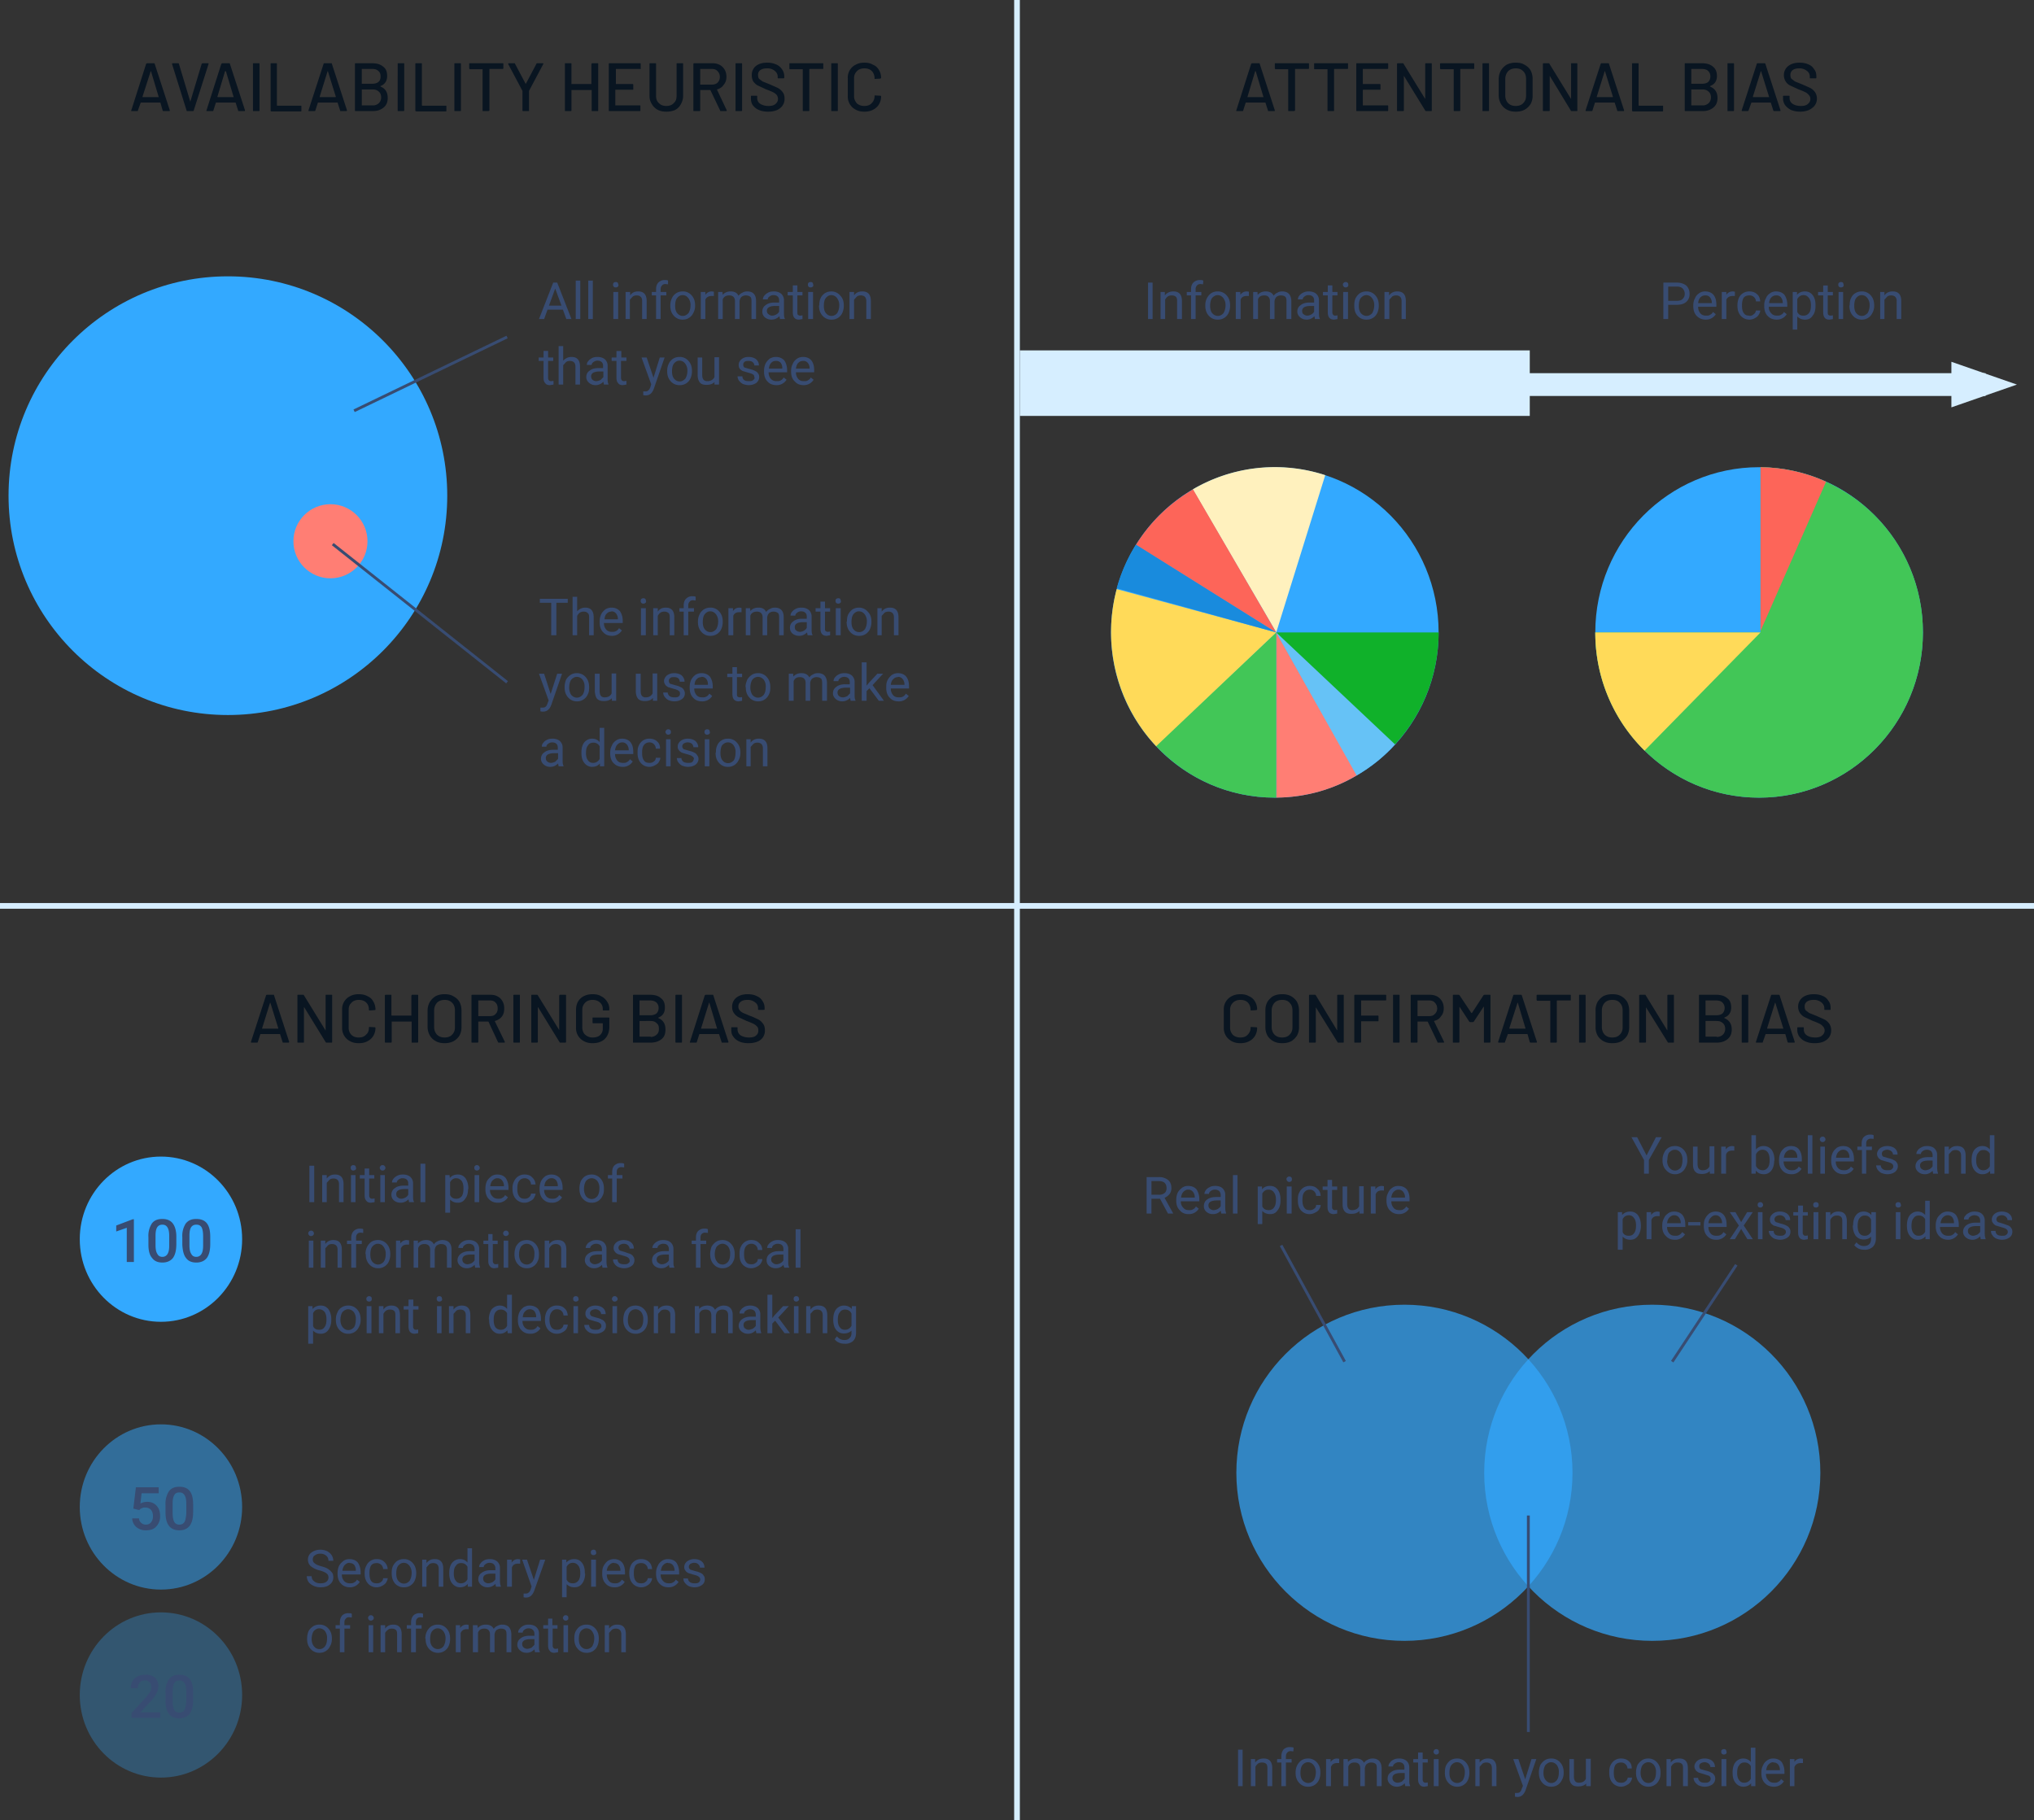 <svg width="714" height="639" fill="none" xmlns="http://www.w3.org/2000/svg"><rect width="100%" height="100%" fill="#333333" stroke="none"/><path fill="#D6EEFF" d="M358 123h179v23H358zM537 131h160v8H537z"/><circle cx="80" cy="174" r="77" fill="#33A9FF"/><ellipse cx="447.5" cy="222" rx="57.5" ry="58" fill="#33A9FF"/><path fill-rule="evenodd" clip-rule="evenodd" d="M448 280v-58l28.4 50.1c-8.3 5-18 7.8-28.4 7.9z" fill="#FF7E74"/><path fill-rule="evenodd" clip-rule="evenodd" d="M476.2 272.2L448 222l42 39c-4 4.5-8.6 8.2-13.8 11.2z" fill="#66C2F6"/><path fill-rule="evenodd" clip-rule="evenodd" d="M465.2 166.8L448 222l-29.3-50.2a56.9 56.9 0 0146.5-5z" fill="#FFF1BE"/><path fill-rule="evenodd" clip-rule="evenodd" d="M448 280h-.5c-16.5 0-31.3-7-41.8-18.2L448 222v58z" fill="#42C657"/><path fill-rule="evenodd" clip-rule="evenodd" d="M405.8 262l42.2-40-56-15.2a58.6 58.6 0 0013.8 55.1z" fill="#FFDA59"/><path fill-rule="evenodd" clip-rule="evenodd" d="M392 206.5a58 58 0 016.8-15.4L448 222l-56-15.5z" fill="#198BDD"/><path fill-rule="evenodd" clip-rule="evenodd" d="M489.7 261.3A58 58 0 00505 222h-57l41.7 39.3z" fill="#10B12A"/><path fill-rule="evenodd" clip-rule="evenodd" d="M398.8 191.2a58 58 0 0120-19.4L448 222l-49.2-30.8z" fill="#FD6559"/><circle opacity=".7" cx="493" cy="517" r="59" fill="#33A9FF"/><circle opacity=".7" cx="580" cy="517" r="59" fill="#33A9FF"/><ellipse cx="56.5" cy="435" rx="28.5" ry="29" fill="#33A9FF"/><ellipse opacity=".5" cx="56.5" cy="529" rx="28.5" ry="29" fill="#33A9FF"/><ellipse opacity=".3" cx="56.5" cy="595" rx="28.5" ry="29" fill="#33A9FF"/><ellipse cx="617.5" cy="222" rx="57.5" ry="58" fill="#33A9FF"/><circle cx="116" cy="190" r="13" fill="#FF7E74"/><path stroke="#D6EEFF" stroke-width="2" d="M357 0v639M0 318h714"/><path d="M178 118.3l-53.7 25.9M449.7 437.2L472 478M609.5 444L587 478M178 239.5L116.8 191" stroke="#384C72"/><path d="M685 127l23 8-23 8v-16z" fill="#D6EEFF"/><path fill-rule="evenodd" clip-rule="evenodd" d="M560 222c0 32 25.7 58 57.5 58s57.5-26 57.5-58a57.8 57.8 0 00-57-58v58h-58z" fill="#42C657"/><path fill-rule="evenodd" clip-rule="evenodd" d="M577.3 263.5L618 222h-58a58 58 0 0017.3 41.5z" fill="#FFDA59"/><path fill-rule="evenodd" clip-rule="evenodd" d="M618 164v57.5l23-52.4c-7-3.2-14.8-5-23-5.1z" fill="#FD6559"/><path stroke="#384C72" d="M536.5 532v76"/><path d="M57.4 39c-.1 0-.2 0-.3-.2l-.8-2.8H49.4l-1 2.8c0 .1 0 .2-.2.2h-2c-.1 0-.2 0-.1-.3l5.2-16.3.3-.2H54c.1 0 .2 0 .3.2l5.3 16.3v.1c0 .1 0 .2-.2.2h-2zM50 34l.1.1h5.6V34L53 25h-.1l-2.9 9zm15.8 5c-.2 0-.3 0-.3-.2l-5.1-16.3v-.1l.1-.2h2c.1 0 .2 0 .3.2l4 13.3 4-13.3.3-.2H73c.2 0 .2 0 .2.3l-5.2 16.3c0 .1-.1.2-.3.2h-2zm18 0s-.2 0-.2-.2l-.9-2.8h-6.8-.1l-.9 2.8c0 .1-.1.2-.3.2h-2c-.1 0-.2 0-.1-.3l5.2-16.3.3-.2h2.4c.2 0 .3 0 .3.2L86 38.7v.1c0 .1 0 .2-.2.2h-2zm-7.4-5v.1H82V34l-2.7-9H79l-2.7 9zm12.6 5c-.2 0-.2 0-.2-.2V22.4c0-.1 0-.2.2-.2h1.8c.2 0 .3 0 .3.2v16.4c0 .1-.1.2-.3.2H89zm6.2 0c-.1 0-.2 0-.2-.2V22.4c0-.1 0-.2.2-.2H97c.1 0 .2 0 .2.2V37l.1.1h8.3c.1 0 .2 0 .2.2v1.6c0 .1 0 .2-.2.2H95zm24.5 0c-.2 0-.3 0-.3-.2l-.9-2.8h-6.8-.1l-.9 2.8c0 .1-.1.2-.3.2h-1.9c-.2 0-.2 0-.2-.3l5.3-16.3c0-.1.1-.2.3-.2h2.4c.1 0 .2 0 .2.2l5.3 16.3v.1l-.1.2h-2zm-7.5-5v.1h5.6l.1-.1-2.8-9h-.1l-2.8 9zm21.4-3.8c-.1 0-.1.1 0 .2 1.7.7 2.5 2 2.5 4 0 1.5-.5 2.6-1.5 3.4-1 .8-2.2 1.2-3.8 1.2h-6c-.1 0-.2 0-.2-.2V22.4c0-.1 0-.2.2-.2h5.8c1.7 0 3 .4 3.9 1.2 1 .7 1.4 1.8 1.4 3.3 0 1.7-.8 2.9-2.3 3.5zm-6.6-6v5.2h3.6c1 0 1.7-.2 2.2-.6.6-.5.8-1.1.8-2 0-.8-.2-1.4-.8-1.9-.5-.5-1.2-.7-2.2-.7H127zm3.8 12.8a3 3 0 002.2-.8c.5-.5.8-1.2.8-2 0-.9-.3-1.6-.8-2-.6-.6-1.3-.8-2.3-.8H127V37h3.8zm9 2c-.1 0-.2 0-.2-.2V22.4c0-.1 0-.2.2-.2h1.8c.2 0 .3 0 .3.2v16.4c0 .1-.1.2-.3.2h-1.8zm6.3 0c-.2 0-.3 0-.3-.2V22.4c0-.1 0-.2.3-.2h1.8c.1 0 .2 0 .2.2V37l.1.1h8.3c.2 0 .2 0 .2.2v1.6c0 .1 0 .2-.2.2H146zm13.6 0c-.1 0-.2 0-.2-.2V22.4c0-.1 0-.2.2-.2h1.9c.1 0 .2 0 .2.2v16.4c0 .1 0 .2-.2.2h-1.9zm16.7-16.8c.2 0 .3 0 .3.2V24c0 .1-.1.2-.3.2h-4.6v14.6l-.3.2h-1.9c-.1 0-.2 0-.2-.2V24.3h-4.5l-.2-.3v-1.6c0-.1 0-.2.2-.2h11.5zm7.2 16.8c-.1 0-.2-.1-.2-.3V32v-.1l-5-9.4v-.1c0-.1 0-.2.2-.2h2s.2 0 .2.2l3.7 7h.1l3.7-7c0-.1.1-.2.3-.2h2l.1.1c.1 0 .1.1 0 .2l-5 9.4v6.8c0 .2 0 .3-.2.3h-1.9zm24.1-16.6c0-.1 0-.2.2-.2h1.9c.1 0 .2 0 .2.2v16.4c0 .1 0 .2-.2.2h-1.9c-.1 0-.2 0-.2-.2v-7.2H200.6v7.2c0 .1-.1.2-.3.2h-1.8c-.2 0-.2 0-.2-.2V22.4c0-.1 0-.2.2-.2h1.8c.2 0 .3 0 .3.2v7.1h7v-7zm17.3 1.6c0 .1 0 .2-.3.2h-8.5v5.3h5.9c.1 0 .2.1.2.3v1.5c0 .2 0 .2-.2.2H216V37h8.6c.1 0 .2 0 .2.2v1.6c0 .1 0 .2-.3.2H214c-.2 0-.3 0-.3-.2V22.4c0-.1.1-.2.3-.2h10.7c.1 0 .2 0 .2.2V24zm9 15.2c-1.3 0-2.3-.2-3.2-.7a5.1 5.1 0 01-2-2c-.5-.8-.8-1.7-.8-2.8V22.4c0-.1 0-.2.2-.2h1.9c.1 0 .2 0 .2.2v11.3c0 1 .3 1.9 1 2.5.7.7 1.5 1 2.6 1 1 0 2-.3 2.6-1 .7-.6 1-1.4 1-2.5V22.4c0-.1 0-.2.2-.2h1.8c.2 0 .3 0 .3.2v11.3c0 1-.3 2-.8 2.9a5 5 0 01-2 2c-.9.4-2 .6-3 .6zM253 39c-.1 0-.2 0-.2-.2l-3.4-7.1-.1-.1h-3.5v7.2c0 .1-.1.2-.3.2h-1.8c-.2 0-.3 0-.3-.2V22.4c0-.1.1-.2.3-.2h6.4c1 0 1.8.2 2.6.6.7.4 1.3 1 1.7 1.7.4.7.6 1.5.6 2.5 0 1.1-.3 2-1 2.8-.5.8-1.3 1.3-2.3 1.6-.1 0-.1 0 0 .1l3.4 7.2v.1c0 .1 0 .2-.2.2H253zm-7.2-14.8v5.5h4c.9 0 1.6-.2 2.1-.7.5-.5.8-1.2.8-2s-.3-1.5-.8-2c-.5-.6-1.2-.8-2-.8h-4zM258.4 39c-.2 0-.2 0-.2-.2V22.4c0-.1 0-.2.2-.2h1.8c.2 0 .3 0 .3.2v16.4c0 .1-.1.2-.3.2h-1.8zm11.2.2c-1.2 0-2.3-.2-3.2-.6-1-.4-1.6-1-2.1-1.6-.5-.7-.7-1.5-.7-2.5v-.7c0-.1 0-.2.2-.2h1.8c.1 0 .2 0 .2.2v.6c0 .8.3 1.5 1 2 .8.5 1.7.8 3 .8 1 0 1.9-.2 2.4-.7.6-.5.9-1 .9-1.8 0-.5-.2-1-.4-1.3a4 4 0 00-1.3-1 21 21 0 00-2.4-1l-2.8-1.3c-.7-.3-1.2-.8-1.7-1.4-.4-.6-.6-1.4-.6-2.3a4 4 0 011.4-3.2c1-.8 2.3-1.2 4-1.2 1.2 0 2.2.2 3.1.6 1 .4 1.6 1 2.1 1.7s.8 1.5.8 2.5v.5c0 .1-.1.2-.3.2h-1.8c-.1 0-.2 0-.2-.2v-.4c0-.8-.4-1.5-1-2a4 4 0 00-2.8-.9c-1 0-1.7.2-2.3.6a2 2 0 00-.8 1.8c0 .5.1 1 .4 1.3l1.2.9 2.5 1 2.7 1.2a5 5 0 011.8 1.5c.5.6.7 1.4.7 2.3a4 4 0 01-1.6 3.4c-1 .8-2.4 1.2-4.2 1.2zm19.2-17c.2 0 .2 0 .2.2V24c0 .1 0 .2-.2.2h-4.6l-.1.1v14.5c0 .1 0 .2-.3.2H282c-.1 0-.2 0-.2-.2V24.3h-4.5c-.2 0-.2-.2-.2-.3v-1.6c0-.1 0-.2.2-.2h11.5zM292 39c-.1 0-.2 0-.2-.2V22.4c0-.1 0-.2.2-.2h1.9c.1 0 .2 0 .2.2v16.4c0 .1 0 .2-.2.2H292zm11.4.2c-1.1 0-2.1-.2-3-.7a5.1 5.1 0 01-2.8-4.8v-6.2a5 5 0 012.8-4.8c.9-.5 1.9-.7 3-.7 1.2 0 2.2.2 3 .7 1 .4 1.6 1 2.1 1.8s.8 1.8.8 2.8l-.1.2-.2.1-1.8.1c-.2 0-.2 0-.2-.2 0-1.1-.4-2-1-2.6-.6-.6-1.5-.9-2.6-.9-1 0-2 .3-2.6 1-.6.6-1 1.4-1 2.4v6.4c0 1 .4 1.8 1 2.5.7.6 1.6.9 2.6.9 1.1 0 2-.3 2.6-1 .6-.6 1-1.4 1-2.4 0-.2 0-.3.2-.3l1.8.1c.2 0 .3.1.3.3 0 1-.3 2-.8 2.8a5 5 0 01-2 1.8c-.9.5-2 .7-3 .7z" fill="#091521"/><path d="M197.6 108.7h-5.4L191 112h-1.8l5-12.8h1.4l5 12.8h-1.8l-1.2-3.3zm-4.9-1.4h4.4l-2.2-6-2.2 6zm11 4.7h-1.6V98.5h1.6V112zm4.4 0h-1.6V98.5h1.6V112zm8.9 0h-1.7v-9.5h1.7v9.5zm-1.8-12c0-.3 0-.5.2-.7.2-.2.4-.3.8-.3.3 0 .5.1.7.3l.2.7c0 .2 0 .5-.2.6-.2.2-.4.3-.7.3-.4 0-.6-.1-.8-.3a1 1 0 01-.2-.6zm6 2.5v1.2c.7-1 1.6-1.4 2.8-1.4 2 0 3 1.1 3 3.4v6.3h-1.6v-6.3c0-.7-.1-1.2-.5-1.5-.3-.3-.7-.5-1.4-.5-.5 0-1 .1-1.4.4l-1 1.1v6.8h-1.5v-9.5h1.5zm9.1 9.5v-8.3h-1.5v-1.2h1.5v-1c0-1 .3-1.8.8-2.3a3 3 0 012.3-.9c.4 0 .8 0 1.1.2v1.3l-1-.1c-.4 0-.9.2-1.1.5-.3.3-.5.7-.5 1.3v1h2v1.2h-2v8.3h-1.6zm5-4.8c0-1 .2-1.8.6-2.6.3-.7.9-1.3 1.5-1.7.7-.4 1.4-.6 2.2-.6a4 4 0 013.2 1.4c.8.9 1.2 2 1.2 3.5v.2c0 .9-.2 1.7-.6 2.4a4 4 0 01-3.7 2.4 4 4 0 01-3.2-1.4c-.8-.9-1.2-2-1.2-3.5v-.1zm1.7.2c0 1 .2 1.9.7 2.5.5.6 1.1 1 2 1 .8 0 1.4-.4 2-1 .4-.7.7-1.6.7-2.7a4 4 0 00-.8-2.6c-.5-.6-1.1-1-2-1-.8 0-1.4.4-1.9 1s-.7 1.6-.7 2.8zm13.6-3.5h-.8c-1 0-1.8.4-2.2 1.3v6.8H246v-9.5h1.6v1c.6-.8 1.3-1.2 2.3-1.2l.7.1v1.5zm3-1.4l.1 1c.7-.8 1.6-1.2 2.8-1.2 1.3 0 2.3.5 2.7 1.5.4-.4.8-.8 1.3-1 .5-.3 1-.5 1.8-.5 2 0 3.1 1.1 3.1 3.3v6.4h-1.6v-6.3c0-.7-.1-1.2-.4-1.5-.4-.3-.9-.5-1.6-.5-.6 0-1.1.2-1.5.5-.4.4-.6.9-.7 1.5v6.3H258v-6.2c0-1.4-.7-2.1-2-2.1-1.1 0-1.9.4-2.3 1.4v6.9h-1.6v-9.5h1.6zm20.2 9.5l-.2-1c-.8.8-1.7 1.2-2.8 1.2-.9 0-1.7-.3-2.3-.8-.6-.5-.9-1.2-.9-2 0-1 .4-1.8 1.2-2.3.7-.6 1.8-.9 3.1-.9h1.6v-.7c0-.6-.1-1-.5-1.4-.3-.3-.8-.5-1.5-.5-.6 0-1 .2-1.4.5-.4.3-.6.6-.6 1h-1.7c0-.4.2-1 .5-1.3.4-.5.8-.8 1.4-1.1.6-.3 1.2-.4 2-.4 1 0 1.9.3 2.5.8a3 3 0 011 2.3v4.4c0 .8 0 1.5.3 2v.2h-1.7zm-2.7-1.2c.5 0 1-.2 1.4-.4.5-.3.8-.6 1-1v-2h-1.3c-2 0-3 .6-3 1.7 0 .5.2 1 .6 1.2.3.3.7.5 1.3.5zm8.8-10.6v2.3h1.8v1.2h-1.8v6c0 .3 0 .6.2.8.2.2.5.3.9.3l.7-.1v1.3l-1.2.2c-.8 0-1.3-.2-1.7-.7-.3-.4-.5-1-.5-1.9v-5.9h-1.8v-1.2h1.8v-2.3h1.6zm5.5 11.8h-1.7v-9.5h1.7v9.5zm-1.8-12c0-.3 0-.5.2-.7.2-.2.4-.3.8-.3.3 0 .5.1.7.3l.2.7c0 .2 0 .5-.2.6-.2.2-.4.3-.7.3-.4 0-.6-.1-.8-.3a1 1 0 01-.2-.6zm4 7.2c0-1 .1-1.8.5-2.6.3-.7.9-1.3 1.5-1.7.7-.4 1.4-.6 2.3-.6a4 4 0 013 1.4c.9.9 1.3 2 1.3 3.5v.2c0 .9-.2 1.7-.5 2.4a4 4 0 01-3.8 2.4 4 4 0 01-3.2-1.4c-.8-.9-1.2-2-1.2-3.5v-.1zm1.6.2c0 1 .2 1.9.7 2.5.5.6 1.1 1 2 1 .8 0 1.5-.4 2-1 .4-.7.7-1.6.7-2.7a4 4 0 00-.8-2.6c-.5-.6-1.1-1-2-1-.8 0-1.4.4-1.9 1s-.7 1.6-.7 2.8zm10.6-5v1.3c.7-1 1.7-1.4 2.9-1.4 2 0 3 1.1 3 3.4v6.3h-1.6v-6.3c0-.7-.2-1.2-.5-1.5-.3-.3-.8-.5-1.4-.5-.6 0-1 .1-1.4.4l-1 1.1v6.8h-1.6v-9.5h1.6zm-107.4 20.8v2.3h1.8v1.2h-1.8v6c0 .3.1.6.3.8.1.2.4.3.8.3l.8-.1v1.3l-1.3.2c-.7 0-1.3-.2-1.6-.7-.4-.4-.6-1-.6-1.9v-5.9h-1.7v-1.2h1.7v-2.3h1.6zm5.3 3.4c.8-.8 1.7-1.3 2.9-1.3 2 0 3 1.1 3 3.4v6.3H202v-6.3c0-.7-.2-1.2-.5-1.5-.3-.3-.8-.5-1.4-.5-.6 0-1 .1-1.4.4l-1 1.1v6.8h-1.6v-13.5h1.6v5.1zM212 135l-.2-1c-.8.8-1.7 1.2-2.7 1.2-1 0-1.7-.3-2.3-.8-.6-.5-1-1.2-1-2 0-1 .4-1.8 1.2-2.3.7-.6 1.8-.9 3.2-.9h1.5v-.7c0-.6-.1-1-.5-1.4-.3-.3-.8-.5-1.5-.5-.5 0-1 .2-1.4.5-.4.3-.6.6-.6 1H206c0-.4.1-1 .5-1.3.3-.5.8-.8 1.3-1.1.6-.3 1.2-.4 2-.4 1 0 1.9.3 2.5.8a3 3 0 011 2.3v4.4c0 .8 0 1.5.3 2v.2H212zm-2.7-1.2c.5 0 1-.2 1.5-.4l1-1v-2h-1.3c-2 0-3 .6-3 1.7 0 .5.2 1 .5 1.2.3.3.8.5 1.3.5zm8.8-10.6v2.3h1.8v1.2H218v6c0 .3.1.6.3.8.1.2.4.3.8.3l.8-.1v1.3l-1.3.2c-.7 0-1.3-.2-1.6-.7-.4-.4-.6-1-.6-1.9v-5.9h-1.7v-1.2h1.7v-2.3h1.6zm11.3 9.4l2.2-7.1h1.7l-3.8 11c-.6 1.6-1.5 2.3-2.8 2.3h-.3l-.6-.1v-1.3h.4c.6 0 1 0 1.3-.3.3-.2.6-.6.8-1.2l.3-1-3.4-9.4h1.8l2.4 7.1zm4.8-2.4c0-1 .2-1.8.6-2.6.3-.7.9-1.3 1.5-1.7.7-.4 1.4-.6 2.2-.6a4 4 0 013.2 1.4c.8.9 1.2 2 1.2 3.5v.2c0 .9-.2 1.7-.5 2.4a4 4 0 01-3.8 2.4 4 4 0 01-3.2-1.4c-.8-.9-1.2-2-1.2-3.5v-.1zm1.7.2c0 1 .2 1.9.7 2.5.5.6 1.1 1 2 1 .8 0 1.4-.4 2-1 .4-.7.7-1.6.7-2.7a4 4 0 00-.8-2.6c-.5-.6-1.1-1-2-1-.8 0-1.4.4-1.9 1s-.7 1.6-.7 2.8zm14.9 3.7c-.6.7-1.6 1-2.8 1-1 0-1.8-.2-2.3-.8-.5-.6-.8-1.5-.8-2.6v-6.2h1.6v6.1c0 1.5.6 2.2 1.8 2.2 1.2 0 2-.5 2.5-1.4v-7h1.6v9.6h-1.6v-1zm14-1.6c0-.5-.1-.8-.4-1-.4-.3-1-.5-1.8-.7l-2-.6c-.4-.3-.8-.5-1-.9-.2-.3-.3-.7-.3-1.2 0-.8.3-1.4 1-2 .6-.5 1.4-.8 2.5-.8 1 0 2 .3 2.6.8.7.6 1 1.3 1 2.2h-1.6c0-.5-.2-.8-.6-1.2-.4-.3-.9-.4-1.4-.4-.6 0-1 0-1.4.3-.4.3-.5.6-.5 1s.1.7.4 1l1.7.5c.8.2 1.5.4 2 .7.5.2.9.5 1.1.9.3.3.4.8.4 1.3 0 .8-.4 1.5-1 2-.7.5-1.6.8-2.7.8-.7 0-1.4-.2-2-.4-.6-.3-1-.7-1.4-1.2-.3-.4-.5-1-.5-1.5h1.7c0 .5.2 1 .6 1.3.4.3 1 .4 1.6.4.6 0 1.1 0 1.5-.3.4-.3.6-.6.6-1zm7.8 2.7c-1.3 0-2.4-.4-3.2-1.3-.8-.8-1.2-2-1.2-3.4v-.3c0-1 .2-1.8.5-2.5.4-.8.9-1.3 1.5-1.8.7-.4 1.4-.6 2.1-.6 1.3 0 2.2.4 3 1.2.6.9 1 2 1 3.5v.7h-6.5c0 1 .3 1.7.8 2.3.6.6 1.2.8 2 .8.6 0 1.1 0 1.5-.3.4-.2.7-.5 1-1l1 .8a4 4 0 01-3.5 1.9zm-.3-8.5c-.6 0-1.2.2-1.6.7-.4.4-.7 1.1-.8 2h4.7v-.1a3 3 0 00-.6-2 2 2 0 00-1.6-.6zm9.8 8.5c-1.3 0-2.3-.4-3.1-1.3-.9-.8-1.3-2-1.3-3.4v-.3c0-1 .2-1.8.6-2.5.3-.8.8-1.3 1.5-1.8.6-.4 1.3-.6 2.1-.6 1.2 0 2.2.4 2.9 1.2.7.9 1 2 1 3.5v.7h-6.4c0 1 .3 1.7.8 2.3.5.6 1.2.8 2 .8.6 0 1 0 1.4-.3.4-.2.8-.5 1-1l1 .8a4 4 0 01-3.5 1.9zm-.2-8.5c-.7 0-1.2.2-1.7.7-.4.4-.7 1.1-.8 2h4.8v-.1a3 3 0 00-.7-2 2 2 0 00-1.6-.6zM407.2 420.8h-3v5.2h-1.7v-12.8h4.2a5 5 0 013.3 1c.8.6 1.2 1.6 1.2 2.9 0 .8-.2 1.4-.6 2-.5.6-1 1-1.8 1.4l3 5.4v.1H410l-2.8-5.2zm-3-1.4h2.6a3 3 0 002-.6c.5-.4.7-1 .7-1.7 0-.8-.2-1.4-.7-1.9-.5-.4-1.2-.6-2-.6h-2.6v4.8zm13 6.8c-1.2 0-2.3-.4-3-1.3-.9-.8-1.3-2-1.3-3.4v-.3c0-1 .2-1.8.5-2.5.4-.8 1-1.3 1.6-1.8.6-.4 1.3-.6 2-.6 1.3 0 2.3.4 3 1.2.6.9 1 2 1 3.5v.7h-6.5c0 1 .3 1.7.9 2.3.5.6 1.1.8 2 .8.5 0 1 0 1.4-.3.4-.2.8-.5 1-1l1 .8a4 4 0 01-3.5 1.9zm-.1-8.6c-.7 0-1.2.3-1.7.8-.4.4-.7 1.1-.8 2h4.8v-.1a3 3 0 00-.7-2 2 2 0 00-1.6-.7zm11.6 8.4l-.2-1c-.7.8-1.6 1.2-2.7 1.2-1 0-1.7-.3-2.3-.8-.6-.5-.9-1.2-.9-2 0-1 .4-1.8 1.1-2.3.8-.6 1.8-.9 3.2-.9h1.6v-.7c0-.6-.2-1-.5-1.4-.4-.3-.9-.5-1.5-.5s-1.1.2-1.5.5c-.4.3-.6.6-.6 1h-1.6c0-.4.2-1 .5-1.3.3-.5.8-.8 1.4-1.1.5-.3 1.2-.4 1.9-.4 1 0 2 .3 2.5.8a3 3 0 011 2.3v4.4c0 .8.1 1.5.3 2v.2h-1.7zm-2.7-1.2c.6 0 1-.2 1.5-.4.4-.3.8-.6 1-1v-2h-1.3c-2 0-3 .6-3 1.7 0 .5.2 1 .5 1.2.4.3.8.5 1.3.5zm8.4 1.2h-1.6v-13.5h1.6V426zm15.1-4.6c0 1.4-.3 2.6-1 3.4-.6 1-1.5 1.4-2.6 1.4-1.2 0-2.1-.4-2.8-1.1v4.6h-1.6v-13.2h1.5v1c.7-.8 1.6-1.2 2.8-1.2 1.2 0 2 .4 2.7 1.3.7.9 1 2 1 3.6v.2zm-1.6-.2c0-1.1-.2-2-.7-2.6-.4-.6-1-1-1.9-1-1 0-1.7.5-2.2 1.4v4.5c.5 1 1.3 1.3 2.3 1.3.7 0 1.4-.3 1.8-.9.5-.6.7-1.5.7-2.7zm5.5 4.8h-1.7v-9.5h1.7v9.5zm-1.8-12c0-.3 0-.5.3-.7.1-.2.4-.3.7-.3.3 0 .5.1.7.3.2.2.2.4.2.7 0 .2 0 .5-.2.6-.2.2-.4.3-.7.3-.3 0-.6-.1-.7-.3a1 1 0 01-.3-.6zm8.2 10.8c.6 0 1-.1 1.5-.5.5-.3.7-.8.7-1.3h1.6c0 .5-.2 1-.6 1.6-.3.5-.8.8-1.4 1.1a4 4 0 01-1.8.5 4 4 0 01-3.1-1.3c-.8-.9-1.1-2-1.1-3.6v-.2c0-1 .1-1.8.5-2.5a3.9 3.9 0 013.7-2.3c1 0 2 .3 2.6 1 .8.6 1.1 1.4 1.2 2.5H462a2.2 2.2 0 00-2.2-2.2c-.8 0-1.5.3-2 1-.4.5-.6 1.4-.6 2.5v.3c0 1.1.2 2 .7 2.6.4.6 1 .8 1.9.8zm7.8-10.6v2.3h1.8v1.2h-1.8v6c0 .3 0 .6.3.8.1.2.4.3.8.3l.7-.1v1.3l-1.2.2c-.7 0-1.3-.2-1.7-.7-.3-.4-.5-1-.5-1.9v-5.9h-1.7v-1.2h1.7v-2.3h1.6zm9.6 10.9c-.7.7-1.6 1-2.8 1-1 0-1.8-.2-2.3-.8-.6-.6-.8-1.5-.8-2.6v-6.2h1.6v6.1c0 1.5.6 2.2 1.7 2.2 1.3 0 2.1-.5 2.5-1.4v-7h1.6v9.6h-1.5v-1zm8.6-7.2h-.8c-1 0-1.8.4-2.1 1.4v6.7h-1.7v-9.5h1.6v1c.6-.8 1.3-1.2 2.3-1.2l.7.1v1.5zm5.3 8.3c-1.3 0-2.3-.4-3.2-1.3-.8-.8-1.2-2-1.2-3.4v-.3c0-1 .2-1.8.6-2.5.3-.8.8-1.3 1.5-1.8.6-.4 1.3-.6 2-.6 1.3 0 2.3.4 3 1.2.7.9 1 2 1 3.5v.7h-6.4c0 1 .3 1.7.8 2.3.5.6 1.2.8 2 .8.6 0 1 0 1.4-.3.4-.2.8-.5 1-1l1 .8a4 4 0 01-3.5 1.9zm-.2-8.6c-.7 0-1.2.3-1.7.8-.4.4-.7 1.1-.8 2h4.8v-.1a3 3 0 00-.7-2 2 2 0 00-1.6-.7zM110.3 422h-1.7v-12.8h1.7V422zm4.4-9.5v1.2c.8-1 1.7-1.4 2.9-1.4 2 0 3 1.1 3 3.4v6.3H119v-6.3c0-.7-.2-1.2-.5-1.5-.3-.3-.8-.5-1.4-.5-.5 0-1 .1-1.4.4l-1 1.1v6.8h-1.6v-9.5h1.6zm10.1 9.5h-1.6v-9.5h1.6v9.5zm-1.7-12c0-.3 0-.5.2-.7.2-.2.4-.3.7-.3.3 0 .6.1.8.3l.2.7c0 .2 0 .5-.2.6-.2.2-.5.3-.8.3-.3 0-.5-.1-.7-.3a1 1 0 01-.2-.6zm6.5.2v2.3h1.8v1.2h-1.8v6c0 .3.1.6.3.8.1.2.4.3.8.3l.8-.1v1.3l-1.3.2c-.7 0-1.3-.2-1.6-.7-.4-.4-.6-1-.6-1.9v-5.9h-1.7v-1.2h1.7v-2.3h1.6zm5.5 11.8h-1.6v-9.5h1.6v9.5zm-1.8-12c0-.3.1-.5.3-.7.1-.2.4-.3.7-.3.3 0 .6.1.7.3.2.2.3.4.3.7 0 .2-.1.5-.3.6-.1.2-.4.3-.7.3-.3 0-.6-.1-.7-.3a1 1 0 01-.3-.6zm10.3 12l-.2-1c-.8.8-1.7 1.2-2.8 1.2-.9 0-1.7-.3-2.3-.8-.6-.5-.9-1.2-.9-2 0-1 .4-1.8 1.2-2.3.7-.6 1.8-.9 3.1-.9h1.6v-.7c0-.6-.1-1-.5-1.4-.3-.3-.8-.5-1.5-.5-.6 0-1 .2-1.4.5-.4.3-.6.6-.6 1h-1.7c0-.4.2-1 .5-1.3.4-.5.8-.8 1.4-1.1.6-.3 1.2-.4 2-.4 1 0 1.9.3 2.5.8a3 3 0 011 2.3v4.4c0 .8 0 1.5.3 2v.2h-1.7zm-2.7-1.2c.5 0 1-.2 1.4-.4.5-.3.8-.6 1-1v-2h-1.2c-2 0-3 .6-3 1.7 0 .5.1 1 .5 1.2.3.3.7.5 1.3.5zm8.4 1.2h-1.7v-13.5h1.7V422zm15-4.6c0 1.4-.3 2.6-1 3.4-.6 1-1.5 1.4-2.6 1.4-1.2 0-2-.4-2.7-1.1v4.6h-1.7v-13.2h1.5l.1 1c.7-.8 1.6-1.2 2.8-1.2 1.1 0 2 .4 2.7 1.3.6.9 1 2 1 3.6v.2zm-1.6-.2c0-1.1-.2-2-.6-2.6-.5-.6-1.1-1-2-1-.9 0-1.6.5-2.1 1.4v4.5c.5 1 1.2 1.3 2.2 1.3.8 0 1.4-.3 1.9-.9.4-.6.6-1.5.6-2.7zm5.5 4.8h-1.6v-9.5h1.6v9.5zm-1.7-12c0-.3 0-.5.2-.7.2-.2.4-.3.7-.3.3 0 .6.1.7.3.2.2.3.4.3.7 0 .2-.1.5-.3.6-.1.2-.4.3-.7.3-.3 0-.5-.1-.7-.3a1 1 0 01-.2-.6zm8.3 12.2c-1.3 0-2.4-.4-3.2-1.3-.8-.8-1.2-2-1.2-3.4v-.3c0-1 .2-1.8.5-2.5.4-.8 1-1.3 1.6-1.8.6-.4 1.3-.6 2-.6 1.3 0 2.3.4 3 1.2.6.9 1 2 1 3.5v.7H172c0 1 .3 1.7.9 2.3.5.6 1.2.8 2 .8.5 0 1 0 1.4-.3.4-.2.8-.5 1-1l1 .8a4 4 0 01-3.5 1.9zm-.2-8.6c-.7 0-1.2.3-1.7.8-.4.4-.7 1.1-.8 2h4.8v-.1a3 3 0 00-.7-2 2 2 0 00-1.6-.7zm9.6 7.2c.6 0 1-.1 1.5-.5.4-.3.7-.8.7-1.3h1.6c0 .5-.3 1-.6 1.6-.3.5-.8.8-1.4 1.1a4 4 0 01-1.8.5 4 4 0 01-3.1-1.3c-.8-.9-1.2-2-1.2-3.6v-.2c0-1 .2-1.8.6-2.5a3.9 3.9 0 013.7-2.3c1 0 2 .3 2.6 1 .7.6 1.1 1.4 1.2 2.5h-1.6a2.2 2.2 0 00-2.2-2.2c-.8 0-1.5.3-2 1-.4.5-.6 1.4-.6 2.5v.3c0 1.1.2 2 .7 2.6.4.6 1 .8 1.9.8zm9.5 1.4c-1.3 0-2.3-.4-3.1-1.3-.8-.8-1.2-2-1.2-3.4v-.3c0-1 .2-1.8.5-2.5.4-.8.9-1.3 1.5-1.8.7-.4 1.4-.6 2.1-.6 1.3 0 2.2.4 3 1.2.6.9 1 2 1 3.5v.7H191c0 1 .3 1.7.8 2.3.6.6 1.2.8 2 .8.6 0 1 0 1.5-.3.4-.2.7-.5 1-1l1 .8a4 4 0 01-3.6 1.9zm-.2-8.6c-.6 0-1.2.3-1.6.8-.5.4-.7 1.1-.8 2h4.7v-.1a3 3 0 00-.6-2 2 2 0 00-1.7-.7zm9.9 3.6c0-1 .2-1.8.5-2.6.4-.7.9-1.3 1.5-1.7.7-.4 1.4-.6 2.3-.6a4 4 0 013.1 1.4c.8.9 1.2 2 1.2 3.5v.2c0 .9-.1 1.7-.5 2.4a4 4 0 01-3.8 2.4 4 4 0 01-3.1-1.4c-.8-.9-1.2-2-1.2-3.5v-.1zm1.6.2c0 1 .3 1.9.7 2.5.5.6 1.2 1 2 1s1.5-.4 2-1c.5-.7.7-1.6.7-2.7a4 4 0 00-.7-2.6c-.5-.6-1.2-1-2-1s-1.5.4-2 1c-.4.6-.7 1.6-.7 2.8zm9.9 4.6v-8.3h-1.5v-1.2h1.5v-1c0-1 .2-1.8.8-2.4a3 3 0 012.3-.8c.4 0 .7 0 1.1.2v1.3l-1-.1c-.5 0-.9.2-1.2.5-.3.3-.4.7-.4 1.3v1h2v1.2h-2v8.3h-1.6zM110 445h-1.6v-9.5h1.6v9.5zm-1.8-12c0-.3.1-.5.3-.7.1-.2.4-.3.7-.3.3 0 .6.1.7.3.2.2.3.4.3.7 0 .2-.1.5-.3.6-.1.2-.4.3-.7.3-.3 0-.6-.1-.7-.3a1 1 0 01-.3-.6zm6 2.5v1.2c.7-1 1.7-1.4 2.8-1.4 2 0 3 1.1 3 3.4v6.3h-1.5v-6.3c0-.7-.2-1.2-.5-1.5-.3-.3-.8-.5-1.4-.5-.6 0-1 .1-1.4.4l-1 1.1v6.8h-1.6v-9.5h1.5zm9.1 9.5v-8.3h-1.5v-1.2h1.5v-1c0-1 .3-1.8.9-2.4a3 3 0 012.3-.8c.3 0 .7 0 1 .2v1.3l-.9-.1c-.5 0-1 .2-1.2.5-.3.3-.4.7-.4 1.3v1h2v1.2h-2v8.3h-1.7zm5-4.8c0-1 .2-1.8.6-2.6.4-.7.9-1.3 1.5-1.7.7-.4 1.4-.6 2.3-.6a4 4 0 013.1 1.4c.8.9 1.2 2 1.2 3.5v.2c0 .9-.2 1.7-.5 2.4a4 4 0 01-3.8 2.4 4 4 0 01-3.1-1.4c-.8-.9-1.2-2-1.2-3.5v-.1zm1.7.2c0 1 .2 1.9.7 2.5.5.6 1.2 1 2 1s1.5-.4 2-1c.5-.7.7-1.6.7-2.7a4 4 0 00-.8-2.6c-.4-.6-1.1-1-2-1-.7 0-1.4.4-1.9 1s-.7 1.6-.7 2.8zm13.7-3.5h-.8c-1.1 0-1.8.4-2.2 1.4v6.7H139v-9.5h1.5v1c.6-.8 1.4-1.2 2.3-1.2l.8.1v1.5zm3-1.4v1c.7-.8 1.7-1.2 2.9-1.2 1.3 0 2.2.5 2.7 1.5.3-.4.7-.8 1.2-1 .5-.3 1.1-.5 1.8-.5 2 0 3.2 1.1 3.2 3.3v6.4h-1.6v-6.3c0-.7-.2-1.2-.5-1.5-.3-.3-.8-.5-1.6-.5-.6 0-1 .2-1.5.5-.4.4-.6.9-.7 1.5v6.3H151v-6.2c0-1.4-.7-2.1-2-2.1-1.1 0-1.8.4-2.2 1.4v6.9h-1.6v-9.5h1.5zm20.1 9.5l-.2-1c-.8.8-1.7 1.2-2.7 1.2-1 0-1.7-.3-2.3-.8-.6-.5-1-1.2-1-2 0-1 .5-1.8 1.2-2.3.8-.6 1.8-.9 3.2-.9h1.6v-.7c0-.6-.2-1-.5-1.4-.4-.3-.9-.5-1.5-.5s-1.1.2-1.5.5c-.4.3-.6.6-.6 1h-1.6c0-.4.1-1 .5-1.3.3-.5.8-.8 1.3-1.1.6-.3 1.3-.4 2-.4 1 0 1.9.3 2.5.8a3 3 0 011 2.3v4.4c0 .8.1 1.5.3 2v.2h-1.7zm-2.7-1.2c.5 0 1-.2 1.5-.4.4-.3.8-.6 1-1v-2h-1.3c-2 0-3 .6-3 1.7 0 .5.2 1 .5 1.2.3.3.8.5 1.3.5zm8.8-10.6v2.3h1.8v1.2H173v6c0 .3.1.6.3.8.1.2.4.3.8.3l.8-.1v1.3l-1.3.2c-.7 0-1.3-.2-1.6-.7-.4-.4-.6-1-.6-1.9v-5.9h-1.7v-1.2h1.7v-2.3h1.6zm5.5 11.8h-1.6v-9.5h1.6v9.5zm-1.8-12c0-.3.1-.5.3-.7.1-.2.4-.3.7-.3.3 0 .6.1.7.3.2.2.3.4.3.7 0 .2-.1.5-.3.6-.2.2-.4.3-.7.3-.3 0-.6-.1-.7-.3a1 1 0 01-.3-.6zm4 7.2c0-1 .2-1.8.5-2.6.4-.7.9-1.3 1.5-1.7.7-.4 1.5-.6 2.3-.6a4 4 0 013.1 1.4c.8.9 1.2 2 1.2 3.5v.2c0 .9-.1 1.7-.5 2.4a4 4 0 01-3.8 2.4 4 4 0 01-3.1-1.4c-.8-.9-1.2-2-1.2-3.5v-.1zm1.6.2c0 1 .3 1.9.7 2.5.5.6 1.2 1 2 1s1.5-.4 2-1c.5-.7.7-1.6.7-2.7a4 4 0 00-.7-2.6c-.5-.6-1.2-1-2-1s-1.5.4-2 1c-.4.6-.7 1.6-.7 2.8zm10.6-5v1.3c.8-1 1.7-1.4 3-1.4 2 0 3 1.1 3 3.4v6.3H197v-6.3c0-.7-.1-1.2-.5-1.5-.3-.3-.7-.5-1.4-.5-.5 0-1 .1-1.4.4-.4.3-.7.7-.9 1.1v6.8h-1.6v-9.5h1.5zm18.7 9.6l-.2-1c-.7.8-1.7 1.2-2.7 1.2-1 0-1.7-.3-2.3-.8-.6-.5-1-1.2-1-2 0-1 .5-1.8 1.2-2.3.8-.6 1.8-.9 3.2-.9h1.6v-.7c0-.6-.2-1-.5-1.4-.4-.3-.9-.5-1.5-.5s-1.1.2-1.5.5c-.4.3-.6.6-.6 1h-1.6c0-.4.2-1 .5-1.3.3-.5.8-.8 1.4-1.1.5-.3 1.2-.4 1.9-.4 1 0 2 .3 2.5.8a3 3 0 011 2.3v4.4c0 .8.1 1.5.3 2v.2h-1.7zm-2.7-1.2c.5 0 1-.2 1.5-.4.4-.3.8-.6 1-1v-2H210c-2 0-3 .6-3 1.7 0 .5.2 1 .5 1.2.4.3.8.5 1.3.5zm12.2-1.3c0-.5-.2-.8-.5-1-.3-.3-1-.5-1.7-.7l-2-.6c-.5-.3-.8-.5-1-.9-.3-.3-.4-.7-.4-1.2 0-.8.3-1.4 1-2 .6-.5 1.5-.8 2.5-.8s2 .3 2.6.8c.7.6 1 1.3 1 2.2H221c0-.5-.2-.8-.6-1.2-.3-.3-.8-.5-1.4-.5-.6 0-1 .2-1.4.4-.3.3-.5.6-.5 1s.2.7.5 1l1.7.5 2 .7c.4.2.8.5 1 .9.3.3.4.8.4 1.3 0 .8-.3 1.5-1 2s-1.6.8-2.6.8c-.8 0-1.5-.2-2-.4-.7-.3-1.1-.7-1.4-1.2-.4-.4-.5-1-.5-1.5h1.6c0 .5.2 1 .6 1.3.4.3 1 .4 1.7.4.6 0 1 0 1.4-.3.4-.3.6-.6.6-1zm14 2.5l-.2-1c-.7.8-1.6 1.2-2.7 1.2-.9 0-1.7-.3-2.3-.8-.6-.5-.9-1.2-.9-2 0-1 .4-1.8 1.2-2.3.7-.6 1.8-.9 3.1-.9h1.6v-.7c0-.6-.2-1-.5-1.4-.3-.3-.8-.5-1.5-.5-.6 0-1 .2-1.5.5-.3.3-.5.6-.5 1H229c0-.4.2-1 .5-1.3.4-.5.8-.8 1.4-1.1.6-.3 1.2-.4 1.9-.4 1.1 0 2 .3 2.6.8a3 3 0 011 2.3v4.4c0 .8 0 1.5.3 2v.2H235zm-2.6-1.2c.5 0 1-.2 1.4-.4.5-.3.8-.6 1-1v-2h-1.3c-2 0-3 .6-3 1.7 0 .5.2 1 .6 1.2.3.3.7.5 1.3.5zm11.9 1.2v-8.3h-1.5v-1.2h1.5v-1c0-1 .2-1.8.8-2.4a3 3 0 012.3-.8c.4 0 .7 0 1.1.2v1.3l-1-.1c-.5 0-.9.2-1.2.5-.3.3-.4.7-.4 1.3v1h2v1.2h-2v8.3h-1.6zm5-4.8c0-1 .2-1.8.5-2.6.4-.7 1-1.3 1.6-1.7.6-.4 1.4-.6 2.2-.6a4 4 0 013.1 1.4c.8.9 1.2 2 1.2 3.5v.2c0 .9-.1 1.7-.5 2.4a4 4 0 01-3.8 2.4 4 4 0 01-3.1-1.4c-.8-.9-1.2-2-1.2-3.5v-.1zm1.6.2c0 1 .3 1.9.8 2.5.4.6 1.1 1 2 1 .7 0 1.4-.4 1.9-1 .5-.7.7-1.6.7-2.7a4 4 0 00-.7-2.6c-.5-.6-1.2-1-2-1s-1.4.4-2 1c-.4.6-.7 1.6-.7 2.8zm12.9 3.4c.6 0 1-.1 1.5-.5.5-.3.7-.8.7-1.3h1.6c0 .5-.2 1-.6 1.6-.3.5-.8.8-1.4 1.1a4 4 0 01-1.8.5 4 4 0 01-3.1-1.3c-.8-.9-1.1-2-1.1-3.6v-.2c0-1 .1-1.8.5-2.5a3.9 3.9 0 013.7-2.3c1 0 2 .3 2.6 1 .8.6 1.1 1.4 1.2 2.5H266a2.2 2.2 0 00-2.2-2.2c-.8 0-1.5.3-2 1-.4.5-.6 1.4-.6 2.5v.3c0 1.1.2 2 .7 2.6.4.6 1 .8 1.9.8zm11.5 1.2l-.3-1c-.7.8-1.6 1.2-2.7 1.2-.9 0-1.7-.3-2.3-.8-.6-.5-.9-1.2-.9-2 0-1 .4-1.8 1.2-2.3.7-.6 1.8-.9 3.1-.9h1.6v-.7c0-.6-.1-1-.5-1.4-.3-.3-.8-.5-1.5-.5-.6 0-1 .2-1.5.5-.3.3-.5.6-.5 1h-1.7c0-.4.2-1 .5-1.3.4-.5.8-.8 1.4-1.1.6-.3 1.2-.4 1.9-.4 1.1 0 2 .3 2.6.8a3 3 0 011 2.3v4.4c0 .8 0 1.5.3 2v.2h-1.7zm-2.7-1.2c.5 0 1-.2 1.4-.4.5-.3.8-.6 1-1v-2h-1.3c-2 0-3 .6-3 1.7 0 .5.2 1 .6 1.2.3.3.7.5 1.3.5zm8.4 1.2h-1.7v-13.5h1.7V445zm-164.7 18.4c0 1.4-.4 2.6-1 3.4-.7 1-1.6 1.4-2.7 1.4-1.2 0-2-.4-2.7-1.1v4.6h-1.7v-13.2h1.5v1c.8-.8 1.7-1.2 2.9-1.2 1.1 0 2 .4 2.7 1.3.6.9 1 2 1 3.6v.2zm-1.7-.2c0-1.1-.2-2-.6-2.6-.5-.6-1.1-1-2-1-1 0-1.7.5-2.1 1.4v4.5c.4 1 1.2 1.3 2.2 1.3.8 0 1.4-.3 1.8-.9.5-.6.7-1.5.7-2.7zm3.3 0c0-1 .2-1.8.6-2.6.3-.7.8-1.3 1.5-1.7.6-.4 1.4-.6 2.2-.6a4 4 0 013.2 1.4c.8.9 1.2 2 1.2 3.5v.2c0 .9-.2 1.7-.6 2.4a4 4 0 01-3.8 2.4 4 4 0 01-3.1-1.4c-.8-.9-1.2-2-1.2-3.5v-.1zm1.6.2c0 1 .3 1.9.8 2.5.5.6 1.1 1 2 1 .8 0 1.4-.4 2-1 .4-.7.6-1.6.6-2.7a4 4 0 00-.7-2.6c-.5-.6-1.2-1-2-1s-1.4.4-2 1c-.4.6-.7 1.6-.7 2.8zm10.9 4.6h-1.7v-9.5h1.7v9.5zm-1.8-12c0-.3 0-.5.3-.7.1-.2.4-.3.7-.3.3 0 .5.1.7.3.2.2.2.4.2.7 0 .2 0 .5-.2.6-.2.2-.4.3-.7.3-.3 0-.6-.1-.8-.3a1 1 0 01-.2-.6zm6 2.5v1.2c.7-1 1.6-1.4 2.8-1.4 2 0 3 1.1 3 3.4v6.3h-1.6v-6.3c0-.7-.1-1.2-.4-1.5-.3-.3-.8-.5-1.5-.5-.5 0-1 .1-1.4.4-.4.3-.7.7-.9 1.1v6.8H133v-9.5h1.5zm10.5-2.3v2.3h1.8v1.2H145v6c0 .3.1.6.3.8.1.2.4.3.8.3l.7-.1v1.3l-1.2.2c-.7 0-1.3-.2-1.7-.7-.3-.4-.5-1-.5-1.9v-5.9h-1.7v-1.2h1.7v-2.3h1.6zm10 11.8h-1.7v-9.5h1.6v9.5zm-1.8-12c0-.3 0-.5.2-.7.2-.2.4-.3.7-.3.3 0 .6.1.8.3l.2.7c0 .2 0 .5-.2.6-.2.2-.5.3-.8.3-.3 0-.5-.1-.7-.3a1 1 0 01-.2-.6zm5.9 2.5v1.2c.8-1 1.7-1.4 2.9-1.4 2 0 3 1.1 3 3.4v6.3h-1.6v-6.3c0-.7-.2-1.2-.5-1.5-.3-.3-.8-.5-1.4-.5-.5 0-1 .1-1.4.4l-1 1.1v6.8h-1.6v-9.5h1.6zm12.4 4.7c0-1.5.4-2.7 1-3.6.8-.8 1.7-1.3 2.8-1.3 1.1 0 2 .4 2.6 1.2v-5h1.7V468h-1.5l-.1-1c-.7.8-1.6 1.2-2.7 1.2s-2-.5-2.7-1.4c-.7-.9-1-2-1-3.5v-.1zm1.7.2c0 1 .2 1.9.6 2.5.5.6 1.1.9 1.9.9 1 0 1.8-.5 2.2-1.4V461a2.4 2.4 0 00-2.2-1.3c-.8 0-1.4.3-1.9 1-.4.5-.6 1.4-.6 2.7zm12.8 4.8c-1.2 0-2.3-.4-3.1-1.3-.8-.8-1.2-2-1.2-3.4v-.3c0-1 .2-1.8.5-2.5.4-.8.9-1.3 1.5-1.8.7-.4 1.4-.6 2.1-.6 1.3 0 2.2.4 3 1.2.6.9 1 2 1 3.5v.7h-6.5c0 1 .3 1.7.8 2.3.6.6 1.2.8 2 .8.6 0 1 0 1.5-.3.4-.2.7-.5 1-1l1 .8a4 4 0 01-3.6 1.9zm-.2-8.6c-.6 0-1.2.3-1.6.8-.5.4-.7 1.1-.8 2h4.7v-.1a3 3 0 00-.6-2 2 2 0 00-1.7-.7zm9.7 7.2c.5 0 1-.1 1.5-.5.4-.3.7-.8.7-1.3h1.5c0 .5-.2 1-.5 1.6-.4.5-.8.8-1.4 1.1a4 4 0 01-1.8.5 4 4 0 01-3.1-1.3c-.8-.9-1.2-2-1.2-3.6v-.2c0-1 .2-1.8.5-2.5a3.9 3.9 0 013.8-2.3c1 0 1.9.3 2.6 1 .7.6 1 1.4 1.1 2.5h-1.5a2.2 2.2 0 00-2.3-2.2c-.8 0-1.4.3-1.9 1-.4.5-.7 1.4-.7 2.5v.3c0 1.1.3 2 .7 2.6.5.6 1.1.8 2 .8zm7.3 1.2h-1.6v-9.5h1.6v9.5zm-1.7-12c0-.3 0-.5.2-.7.2-.2.4-.3.7-.3.3 0 .6.1.8.3l.2.7c0 .2 0 .5-.2.6-.2.2-.5.3-.8.3-.3 0-.5-.1-.7-.3a1 1 0 01-.2-.6zm9.9 9.5c0-.5-.2-.8-.5-1-.3-.3-1-.5-1.8-.7l-2-.6c-.4-.3-.8-.5-1-.9-.2-.3-.3-.7-.3-1.2 0-.8.3-1.4 1-2 .6-.5 1.5-.8 2.5-.8s2 .3 2.6.8c.7.6 1 1.3 1 2.2H211c0-.5-.2-.8-.6-1.2-.4-.3-.8-.5-1.4-.5-.6 0-1 .2-1.4.4-.3.3-.5.6-.5 1s.2.7.5 1l1.6.5c.9.2 1.5.4 2 .7.5.2.9.5 1.1.9.3.3.4.8.4 1.3 0 .8-.3 1.5-1 2s-1.6.8-2.7.8c-.7 0-1.4-.2-2-.4-.6-.3-1-.7-1.4-1.2-.3-.4-.5-1-.5-1.5h1.7c0 .5.2 1 .6 1.3.4.3 1 .4 1.6.4.7 0 1.1 0 1.5-.3.4-.3.6-.6.6-1zm5.5 2.5H215v-9.5h1.6v9.5zm-1.8-12c0-.3.1-.5.3-.7.1-.2.4-.3.7-.3.3 0 .5.1.7.3.2.2.3.4.3.7 0 .2-.1.5-.3.6-.2.2-.4.3-.7.3-.3 0-.6-.1-.7-.3a1 1 0 01-.3-.6zm4 7.2c0-1 .2-1.8.5-2.6.4-.7.9-1.3 1.5-1.7.7-.4 1.4-.6 2.3-.6a4 4 0 013.1 1.4c.8.9 1.2 2 1.2 3.5v.2c0 .9-.2 1.7-.5 2.4a4 4 0 01-3.8 2.4 4 4 0 01-3.1-1.4c-.8-.9-1.2-2-1.2-3.5v-.1zm1.6.2c0 1 .2 1.9.7 2.5.5.6 1.2 1 2 1s1.5-.4 2-1c.5-.7.7-1.6.7-2.7a4 4 0 00-.7-2.6c-.5-.6-1.2-1-2-1s-1.5.4-2 1c-.4.6-.7 1.6-.7 2.8zm10.6-5v1.3c.8-1 1.7-1.4 3-1.4 2 0 3 1.1 3 3.4v6.3h-1.7v-6.3c0-.7-.1-1.2-.5-1.5-.3-.3-.7-.5-1.4-.5-.5 0-1 .1-1.4.4l-1 1.1v6.8h-1.5v-9.5h1.5zm14.4 0v1.1c.7-.8 1.7-1.2 2.9-1.2 1.3 0 2.2.5 2.7 1.5.3-.4.7-.8 1.2-1 .5-.3 1.1-.5 1.8-.5 2 0 3.2 1.1 3.2 3.3v6.4h-1.6v-6.3c0-.7-.2-1.2-.5-1.5-.3-.3-.8-.5-1.6-.5-.6 0-1 .2-1.5.5-.4.4-.6.9-.7 1.5v6.3h-1.6v-6.2c0-1.4-.7-2.1-2-2.1-1.1 0-1.8.4-2.2 1.4v6.9h-1.6v-9.5h1.5zm20.1 9.6l-.2-1c-.8.8-1.7 1.2-2.7 1.2-1 0-1.7-.3-2.3-.8-.6-.5-1-1.2-1-2 0-1 .5-1.8 1.2-2.3.8-.6 1.8-.9 3.2-.9h1.6v-.7c0-.6-.2-1-.5-1.4-.4-.3-.9-.5-1.5-.5s-1.1.2-1.5.5c-.4.3-.6.6-.6 1h-1.6c0-.4.1-1 .5-1.3.3-.5.8-.8 1.3-1.1.6-.3 1.3-.4 2-.4 1 0 1.9.3 2.5.8a3 3 0 011 2.3v4.4c0 .8.1 1.5.3 2v.2h-1.7zm-2.7-1.2c.5 0 1-.2 1.5-.4.4-.3.8-.6 1-1v-2H264c-2 0-3 .6-3 1.7 0 .5.2 1 .5 1.2.4.3.8.5 1.3.5zm9.3-3.2l-1 1v3.4h-1.7v-13.5h1.7v8.2l.8-1 3-3.2h2l-3.7 4 4.1 5.5h-1.9l-3.3-4.4zm8.2 4.4h-1.6v-9.5h1.6v9.5zm-1.7-12c0-.3 0-.5.2-.7.2-.2.4-.3.7-.3.3 0 .6.1.8.3l.2.7c0 .2 0 .5-.3.6-.1.2-.4.3-.7.3-.3 0-.5-.1-.7-.3a1 1 0 01-.2-.6zm5.9 2.5v1.2c.8-1 1.7-1.4 2.9-1.4 2 0 3 1.1 3 3.4v6.3h-1.6v-6.3c0-.7-.2-1.2-.5-1.5-.3-.3-.8-.5-1.4-.5-.5 0-1 .1-1.4.4l-1 1.1v6.8H283v-9.5h1.6zm8 4.7c0-1.5.3-2.7 1-3.6.7-.8 1.6-1.3 2.7-1.3 1.2 0 2.1.4 2.8 1.2v-1h1.5v9.3c0 1.2-.3 2.2-1 2.9a4 4 0 01-3 1c-.7 0-1.4-.1-2-.4-.7-.3-1.2-.7-1.5-1.2l.8-1c.7.9 1.6 1.3 2.6 1.3.8 0 1.4-.2 1.8-.7.5-.4.7-1 .7-1.8v-.8c-.7.7-1.6 1-2.7 1-1 0-2-.4-2.7-1.3-.7-.9-1-2-1-3.6zm1.6.2c0 1 .2 1.9.7 2.5.4.6 1 .9 1.8.9 1 0 1.8-.5 2.3-1.4v-4.3c-.5-1-1.3-1.4-2.3-1.4-.7 0-1.4.3-1.8 1-.5.5-.7 1.4-.7 2.7zM47 443h-2.5v-12l-3.7 1.3v-2.1l5.8-2.2h.4v15zm14.9-6.3c0 2.2-.4 3.8-1.2 4.9-.8 1-2 1.6-3.7 1.6-1.6 0-2.8-.5-3.6-1.6-.9-1-1.3-2.6-1.3-4.7v-2.6a8 8 0 011.2-4.8c.8-1.1 2-1.6 3.7-1.6 1.6 0 2.8.5 3.6 1.5.8 1 1.3 2.6 1.3 4.7v2.6zm-2.5-2.8c0-1.4-.2-2.4-.6-3-.4-.7-1-1-1.8-1s-1.4.3-1.8.9c-.4.6-.6 1.6-.6 2.9v3.4c0 1.4.2 2.4.6 3 .4.8 1 1.1 1.8 1.1a2 2 0 001.8-1c.4-.6.6-1.6.6-2.9v-3.4zm14.4 2.8c0 2.2-.4 3.8-1.2 4.9-.8 1-2 1.6-3.7 1.6-1.6 0-2.8-.5-3.6-1.6-.8-1-1.2-2.6-1.3-4.7v-2.6a8 8 0 011.2-4.8c.9-1.1 2-1.6 3.7-1.6 1.7 0 2.9.5 3.7 1.5.8 1 1.2 2.6 1.2 4.7v2.6zm-2.5-2.8c0-1.4-.2-2.4-.5-3-.4-.7-1-1-1.9-1-.8 0-1.4.3-1.8.9-.4.6-.6 1.6-.6 2.9v3.4c0 1.4.2 2.4.6 3 .4.8 1 1.1 1.8 1.1a2 2 0 001.8-1c.4-.6.6-1.6.6-2.9v-3.4zM46.8 529.6l.9-7.5h8v2.1h-6l-.4 3.6c.7-.4 1.5-.6 2.4-.6 1.4 0 2.5.5 3.3 1.4.8.9 1.2 2 1.2 3.6a5 5 0 01-1.4 3.7c-.8.9-2 1.3-3.6 1.3a5 5 0 01-3.4-1.2 4.2 4.2 0 01-1.4-3h2.4c0 .7.4 1.3.8 1.6.4.4 1 .6 1.6.6.8 0 1.4-.3 1.8-.8.5-.6.7-1.3.7-2.2 0-1-.3-1.7-.7-2.2-.5-.5-1.2-.8-2-.8-.4 0-.8 0-1.1.2-.4.1-.7.3-1 .7l-2-.5zm21 1.1c0 2.2-.4 3.8-1.2 4.9-.8 1-2 1.6-3.6 1.6s-2.9-.5-3.7-1.6c-.8-1-1.2-2.6-1.2-4.7v-2.6a8 8 0 011.2-4.8c.8-1.1 2-1.6 3.7-1.6 1.6 0 2.8.5 3.6 1.5.8 1 1.2 2.6 1.2 4.7v2.6zm-2.4-2.8c0-1.4-.2-2.4-.6-3-.4-.7-1-1-1.8-1-.9 0-1.5.3-1.8.9-.4.6-.6 1.6-.6 2.9v3.4c0 1.4.2 2.4.5 3 .4.8 1 1.1 1.9 1.1a2 2 0 001.8-1c.3-.6.5-1.6.6-2.9v-3.4zM56.2 603h-10v-1.7l5-5.4 1.5-2c.3-.6.4-1.1.4-1.7 0-.7-.2-1.2-.6-1.7a2 2 0 00-1.6-.6c-.8 0-1.4.2-1.8.7-.5.5-.7 1.2-.7 2h-2.5c0-.9.2-1.7.6-2.4.4-.8 1-1.3 1.8-1.7.8-.4 1.6-.6 2.7-.6a5 5 0 013.4 1c.8.8 1.2 1.8 1.2 3 0 .8-.2 1.6-.6 2.4-.4.8-1.1 1.8-2 2.8l-3.7 4h7v1.9zm11.6-6.3c0 2.2-.4 3.8-1.2 4.9-.8 1-2 1.6-3.6 1.6s-2.9-.5-3.7-1.6c-.8-1-1.2-2.6-1.2-4.7v-2.6a8 8 0 011.2-4.8c.8-1.1 2-1.6 3.7-1.6 1.6 0 2.8.5 3.6 1.5.8 1 1.2 2.6 1.2 4.7v2.6zm-2.4-2.8c0-1.4-.2-2.4-.6-3-.4-.7-1-1-1.8-1-.9 0-1.5.3-1.8.9-.4.6-.6 1.6-.6 2.9v3.4c0 1.4.2 2.4.5 3 .4.8 1 1.1 1.9 1.1a2 2 0 001.8-1c.3-.6.5-1.6.6-2.9v-3.4zM112.3 551.3a8 8 0 01-3.2-1.5 3 3 0 01-1-2.3 3 3 0 011.2-2.5c.8-.6 1.9-1 3.2-1 .8 0 1.6.2 2.3.5.7.4 1.2.8 1.6 1.4.4.6.6 1.3.6 2h-1.7c0-.8-.3-1.4-.8-1.8a3 3 0 00-2-.7 3 3 0 00-2 .6c-.5.3-.7.8-.7 1.5 0 .5.2 1 .7 1.3.4.4 1.2.7 2.2 1 1.1.3 2 .6 2.5 1 .6.4 1 .8 1.4 1.3.3.4.4 1 .4 1.6a3 3 0 01-1.2 2.5c-.8.7-1.9 1-3.3 1a6 6 0 01-2.4-.5c-.8-.4-1.4-.8-1.8-1.4-.4-.6-.6-1.3-.6-2h1.7c0 .8.3 1.4.9 1.8.5.5 1.3.7 2.2.7 1 0 1.6-.2 2-.5.6-.4.8-1 .8-1.5 0-.7-.2-1.1-.7-1.5-.4-.3-1.2-.7-2.3-1zm10.6 5.9c-1.3 0-2.4-.4-3.2-1.3-.8-.8-1.2-2-1.2-3.4v-.3c0-1 .2-1.8.5-2.5.4-.8 1-1.3 1.6-1.8.6-.4 1.3-.6 2-.6 1.3 0 2.3.4 3 1.2.6.9 1 2 1 3.5v.7H120c0 1 .3 1.7.8 2.3.6.6 1.2.8 2 .8.6 0 1.1 0 1.5-.3.4-.2.8-.5 1-1l1 .8a4 4 0 01-3.5 1.9zm-.2-8.6c-.7 0-1.2.3-1.7.8-.4.4-.7 1.1-.8 2h4.7v-.1a3 3 0 00-.6-2 2 2 0 00-1.6-.6zm9.6 7.2c.6 0 1-.1 1.5-.5.4-.3.7-.8.7-1.3h1.6c0 .5-.3 1-.6 1.6-.4.5-.8.8-1.4 1.1a4 4 0 01-1.8.5 4 4 0 01-3.1-1.3c-.8-.9-1.2-2-1.2-3.6v-.2c0-1 .2-1.8.6-2.5a3.9 3.9 0 013.7-2.3c1 0 2 .3 2.6 1 .7.6 1.1 1.4 1.2 2.5h-1.6a2.2 2.2 0 00-2.2-2.1c-.9 0-1.5.2-2 .8-.4.6-.6 1.5-.6 2.6v.3c0 1.1.2 2 .6 2.6.5.6 1.1.8 2 .8zm5.2-3.6c0-1 .1-1.8.5-2.6.4-.7.9-1.3 1.5-1.7.7-.4 1.4-.6 2.3-.6a4 4 0 013.1 1.4c.8.9 1.2 2 1.2 3.5v.2c0 .9-.2 1.7-.5 2.4a4 4 0 01-3.8 2.4 4 4 0 01-3.2-1.4c-.7-.9-1.1-2-1.1-3.5v-.1zm1.6.2c0 1 .2 1.9.7 2.5.5.6 1.2 1 2 1s1.5-.4 2-1c.4-.7.7-1.6.7-2.7a4 4 0 00-.8-2.6c-.5-.6-1.1-1-2-1-.7 0-1.4.4-1.9 1s-.7 1.6-.7 2.8zm10.6-5v1.3c.8-1 1.7-1.4 2.9-1.4 2 0 3 1.1 3 3.4v6.3H154v-6.3c0-.7-.2-1.2-.5-1.5-.3-.3-.8-.5-1.4-.5-.5 0-1 .1-1.4.4l-1 1.1v6.8h-1.5v-9.5h1.5zm8 4.8c0-1.5.3-2.7 1-3.6.7-.8 1.6-1.3 2.7-1.3 1.2 0 2 .4 2.7 1.2v-5h1.6V557h-1.5v-1c-.7.8-1.6 1.2-2.8 1.2-1 0-2-.5-2.7-1.4-.7-.9-1-2-1-3.5v-.1zm1.6.2c0 1 .2 1.9.7 2.5.4.6 1 .9 1.8.9 1 0 1.8-.5 2.3-1.4V550a2.4 2.4 0 00-2.3-1.3c-.8 0-1.4.3-1.8 1-.5.5-.7 1.4-.7 2.7zm14.8 4.6l-.2-1c-.8.8-1.7 1.2-2.7 1.2-1 0-1.7-.3-2.3-.8-.6-.5-1-1.2-1-2 0-1 .4-1.8 1.2-2.3.8-.6 1.8-.9 3.2-.9h1.6v-.7c0-.6-.2-1-.6-1.4-.3-.3-.8-.5-1.5-.5-.5 0-1 .2-1.4.5-.4.3-.6.6-.6 1h-1.6c0-.4.1-.9.5-1.3.3-.5.8-.8 1.3-1.1.6-.3 1.3-.4 2-.4 1 0 1.9.3 2.5.8a3 3 0 011 2.3v4.4c0 .8.1 1.5.3 2v.2h-1.7zm-2.7-1.2c.5 0 1-.2 1.5-.4.4-.3.8-.6 1-1v-2h-1.3c-2 0-3 .6-3 1.7 0 .5.2 1 .5 1.2.3.3.8.5 1.3.5zm11.2-6.9h-.8c-1 0-1.8.4-2.1 1.4v6.7H178v-9.5h1.6v1c.6-.8 1.3-1.2 2.3-1.2l.7.1v1.5zm4.8 5.7l2.2-7.1h1.8l-3.9 11c-.6 1.5-1.5 2.3-2.8 2.3h-.3l-.6-.1v-1.3h.4c.6 0 1 0 1.3-.3.3-.2.6-.6.8-1.2l.3-1-3.3-9.4h1.7l2.4 7.1zm18-2.2c0 1.4-.4 2.6-1 3.4-.7 1-1.6 1.4-2.8 1.4-1.1 0-2-.4-2.7-1.1v4.6h-1.6v-13.2h1.5v1c.7-.8 1.6-1.2 2.8-1.2 1.1 0 2 .4 2.7 1.3.7.9 1 2 1 3.6v.2zm-1.7-.2c0-1.1-.2-2-.7-2.6-.5-.6-1-1-1.9-1-1 0-1.7.5-2.2 1.4v4.5c.5 1 1.2 1.3 2.2 1.3.8 0 1.4-.3 1.9-.9.5-.6.7-1.5.7-2.7zm5.5 4.8h-1.7v-9.5h1.7v9.5zm-1.8-12c0-.3 0-.5.2-.7.2-.2.4-.3.8-.3.3 0 .5.1.7.3l.2.7c0 .2 0 .5-.2.6-.2.2-.4.3-.7.3-.4 0-.6-.1-.8-.3a1 1 0 01-.2-.6zm8.3 12.2c-1.3 0-2.3-.4-3.1-1.3-.8-.8-1.2-2-1.2-3.4v-.3c0-1 .1-1.8.5-2.5.4-.8.9-1.3 1.5-1.8.7-.4 1.4-.6 2.1-.6 1.2 0 2.2.4 2.9 1.2.7.9 1 2 1 3.5v.7H213c0 1 .3 1.7.8 2.3.5.6 1.2.8 2 .8.6 0 1 0 1.5-.3.4-.2.7-.5 1-1l1 .8a4 4 0 01-3.6 1.9zm-.2-8.6c-.6 0-1.2.3-1.6.8-.5.4-.8 1.1-.9 2h4.8v-.1a3 3 0 00-.7-2 2 2 0 00-1.6-.6zm9.6 7.2c.6 0 1.1-.1 1.5-.5.5-.3.7-.8.8-1.3h1.5c0 .5-.2 1-.6 1.6-.3.5-.8.8-1.3 1.1a4 4 0 01-1.9.5 4 4 0 01-3-1.3c-.8-.9-1.2-2-1.2-3.6v-.2c0-1 .2-1.8.5-2.5s.8-1.3 1.5-1.7c.6-.4 1.3-.6 2.2-.6 1 0 2 .3 2.7 1 .7.6 1 1.4 1.1 2.5h-1.5a2.2 2.2 0 00-2.3-2.1c-.8 0-1.5.2-2 .8-.4.6-.6 1.5-.6 2.6v.3c0 1.1.2 2 .7 2.6.4.6 1 .8 2 .8zm9.6 1.4c-1.3 0-2.4-.4-3.2-1.3-.8-.8-1.2-2-1.2-3.4v-.3c0-1 .2-1.8.6-2.5.3-.8.8-1.3 1.5-1.8.6-.4 1.3-.6 2-.6 1.3 0 2.3.4 3 1.2.6.9 1 2 1 3.5v.7h-6.5c0 1 .3 1.7.9 2.3.5.6 1.2.8 2 .8.5 0 1 0 1.4-.3.4-.2.8-.5 1-1l1 .8a4 4 0 01-3.5 1.9zm-.2-8.6c-.7 0-1.2.3-1.7.8-.4.4-.7 1.1-.8 2h4.8v-.1a3 3 0 00-.7-2 2 2 0 00-1.6-.6zm11.3 5.9c0-.5-.2-.8-.5-1-.3-.3-.9-.5-1.7-.7l-2-.6c-.5-.3-.8-.5-1-.9-.3-.3-.4-.7-.4-1.2 0-.8.3-1.4 1-2 .7-.5 1.5-.8 2.5-.8 1.1 0 2 .3 2.6.8.7.6 1 1.3 1 2.2h-1.6c0-.5-.2-.8-.6-1.2-.3-.3-.8-.5-1.4-.5-.6 0-1 .2-1.4.4-.3.3-.5.6-.5 1s.2.7.5 1l1.7.5c.8.2 1.5.4 2 .7.5.2.8.5 1 .9.3.3.4.8.4 1.3 0 .8-.3 1.5-1 2s-1.5.8-2.6.8c-.8 0-1.5-.2-2-.4-.6-.3-1-.7-1.4-1.2-.4-.4-.5-1-.5-1.5h1.6c0 .5.3 1 .7 1.3.4.3 1 .4 1.6.4.6 0 1 0 1.5-.3.3-.3.5-.6.5-1zm-138 20.7c0-1 .2-1.8.5-2.6.4-.7 1-1.3 1.6-1.7.6-.4 1.4-.6 2.2-.6a4 4 0 013.2 1.4c.8.9 1.2 2 1.2 3.5v.2c0 .9-.2 1.7-.6 2.4a4 4 0 01-3.8 2.4 4 4 0 01-3.1-1.4c-.8-.9-1.2-2-1.2-3.5v-.1zm1.6.2c0 1 .3 1.9.8 2.5.5.6 1.1 1 2 1 .8 0 1.4-.4 1.9-1 .5-.7.7-1.6.7-2.7a4 4 0 00-.7-2.6c-.5-.6-1.2-1-2-1s-1.4.4-2 1c-.4.6-.7 1.6-.7 2.8zm9.9 4.6v-8.3h-1.5v-1.2h1.5v-1c0-1 .3-1.8.8-2.4a3 3 0 012.3-.8c.4 0 .8 0 1.1.2v1.3l-1-.1c-.5 0-.9.2-1.1.5-.3.3-.5.7-.5 1.3v1h2v1.2h-2v8.3h-1.6zm11.7 0h-1.6v-9.5h1.6v9.5zm-1.8-12c0-.3.1-.5.3-.7.1-.2.4-.3.7-.3.3 0 .5.1.7.3.2.2.3.4.3.7 0 .2-.1.5-.3.6-.2.2-.4.3-.7.3-.3 0-.6-.1-.7-.3a1 1 0 01-.3-.6zm6 2.5v1.2c.7-1 1.7-1.4 2.8-1.4 2 0 3 1.1 3 3.4v6.3h-1.6v-6.3c0-.7-.1-1.2-.4-1.5-.3-.3-.8-.5-1.5-.5-.5 0-1 .1-1.3.4-.4.3-.8.7-1 1.1v6.8h-1.6v-9.5h1.5zm9.1 9.5v-8.3h-1.5v-1.2h1.5v-1c0-1 .3-1.8.8-2.4a3 3 0 012.4-.8c.3 0 .7 0 1 .2v1.3l-.9-.1c-.5 0-1 .2-1.2.5-.3.3-.4.7-.4 1.3v1h2v1.2h-2v8.3h-1.7zm5-4.8c0-1 .2-1.8.6-2.6.4-.7.9-1.3 1.5-1.7.7-.4 1.4-.6 2.3-.6a4 4 0 013.1 1.4c.8.9 1.2 2 1.2 3.5v.2c0 .9-.2 1.7-.5 2.4a4 4 0 01-3.8 2.4 4 4 0 01-3.1-1.4c-.8-.9-1.2-2-1.2-3.5v-.1zm1.7.2c0 1 .2 1.9.7 2.5.5.6 1.2 1 2 1s1.5-.4 2-1c.4-.7.7-1.6.7-2.7a4 4 0 00-.8-2.6c-.5-.6-1.1-1-2-1-.7 0-1.4.4-1.9 1s-.7 1.6-.7 2.8zm13.6-3.5h-.8c-1 0-1.7.4-2.1 1.4v6.7H160v-9.5h1.5v1c.6-.8 1.3-1.2 2.3-1.2l.7.1v1.5zm3-1.4l.1 1c.7-.8 1.7-1.2 2.8-1.2 1.4 0 2.3.5 2.8 1.5.3-.4.7-.8 1.2-1 .5-.3 1.1-.5 1.8-.5 2 0 3.1 1.1 3.2 3.3v6.4h-1.7v-6.3c0-.7-.1-1.2-.4-1.5-.3-.3-.8-.5-1.6-.5-.6 0-1 .2-1.5.5-.4.4-.6.9-.7 1.5v6.3H172v-6.2c0-1.4-.7-2.1-2-2.1-1.1 0-1.8.4-2.2 1.4v6.9H166v-9.5h1.6zm20.2 9.5l-.2-1c-.8.8-1.7 1.2-2.7 1.2-1 0-1.7-.3-2.3-.8-.6-.5-1-1.2-1-2 0-1 .4-1.8 1.2-2.3.7-.6 1.8-.9 3.2-.9h1.6v-.7c0-.6-.2-1-.6-1.4-.3-.3-.8-.5-1.5-.5-.5 0-1 .2-1.4.5-.4.3-.6.6-.6 1h-1.6c0-.4.1-.9.5-1.3.3-.5.8-.8 1.3-1.1.6-.3 1.2-.4 2-.4 1 0 1.9.3 2.5.8a3 3 0 011 2.3v4.4c0 .8 0 1.5.3 2v.2h-1.7zm-2.7-1.2c.5 0 1-.2 1.5-.4l1-1v-2h-1.3c-2 0-3 .6-3 1.7 0 .5.2 1 .5 1.2.3.3.8.5 1.3.5zm8.8-10.6v2.3h1.8v1.2H194v6c0 .3.1.6.3.8.1.2.4.3.8.3l.8-.1v1.3l-1.3.2c-.7 0-1.3-.2-1.6-.7-.4-.4-.6-1-.6-1.9v-5.9h-1.7v-1.2h1.7v-2.3h1.6zm5.5 11.8h-1.6v-9.5h1.6v9.5zm-1.8-12c0-.3.1-.5.3-.7.1-.2.4-.3.7-.3.3 0 .5.1.7.3.2.2.2.4.2.7 0 .2 0 .5-.2.6-.2.2-.4.3-.7.3-.3 0-.6-.1-.7-.3a1 1 0 01-.3-.6zm4 7.2c0-1 .1-1.8.5-2.6.4-.7.9-1.3 1.5-1.7.7-.4 1.4-.6 2.3-.6a4 4 0 013.1 1.4c.8.9 1.2 2 1.2 3.5v.2c0 .9-.2 1.7-.5 2.4a4 4 0 01-3.8 2.4 4 4 0 01-3.1-1.4c-.8-.9-1.2-2-1.2-3.5v-.1zm1.6.2c0 1 .2 1.9.7 2.5.5.6 1.2 1 2 1s1.5-.4 2-1c.4-.7.7-1.6.7-2.7a4 4 0 00-.8-2.6c-.4-.6-1.1-1-2-1-.7 0-1.4.4-1.9 1s-.7 1.6-.7 2.8zm10.6-5v1.3c.8-1 1.7-1.4 2.9-1.4 2 0 3 1.1 3 3.4v6.3h-1.6v-6.3c0-.7-.2-1.2-.5-1.5-.3-.3-.7-.5-1.4-.5-.5 0-1 .1-1.4.4l-1 1.1v6.8h-1.5v-9.5h1.5zM436.3 627h-1.7v-12.8h1.6V627zm4.3-9.5v1.2c.8-1 1.8-1.4 3-1.4 2 0 3 1.1 3 3.4v6.3h-1.7v-6.3c0-.7-.1-1.2-.4-1.5-.3-.3-.8-.5-1.5-.5-.5 0-1 .1-1.4.4-.4.3-.7.7-.9 1.1v6.8h-1.6v-9.5h1.5zm9.2 9.5v-8.3h-1.5v-1.2h1.5v-1c0-1 .3-1.8.8-2.4a3 3 0 012.3-.8c.4 0 .8 0 1.2.2l-.1 1.3-.9-.1c-.5 0-1 .2-1.2.5-.3.3-.5.7-.5 1.3v1h2v1.2h-2v8.3h-1.6zm5-4.8c0-1 .2-1.8.6-2.6.4-.7.9-1.3 1.5-1.7.7-.4 1.4-.6 2.3-.6a4 4 0 013.1 1.4c.8.9 1.2 2 1.2 3.5v.2c0 .9-.2 1.7-.5 2.4a4 4 0 01-3.8 2.4 4 4 0 01-3.2-1.4c-.8-.9-1.2-2-1.2-3.5v-.1zm1.7.2c0 1 .2 1.9.7 2.5.5.6 1.2 1 2 1s1.5-.4 2-1c.4-.7.7-1.6.7-2.7a4 4 0 00-.8-2.6c-.5-.6-1.1-1-2-1-.7 0-1.4.4-1.9 1s-.7 1.6-.7 2.8zm13.6-3.5h-.8c-1 0-1.7.4-2.1 1.4v6.7h-1.7v-9.5h1.6v1c.6-.8 1.3-1.2 2.3-1.2l.7.1v1.5zm3-1.4l.1 1c.7-.8 1.7-1.2 2.8-1.2 1.4 0 2.3.5 2.8 1.5.3-.4.7-.8 1.2-1 .5-.3 1.1-.5 1.8-.5 2 0 3.1 1.1 3.2 3.3v6.4h-1.7v-6.3c0-.7-.1-1.2-.4-1.5-.3-.3-.9-.5-1.6-.5-.6 0-1 .2-1.5.5-.4.4-.6.9-.7 1.5v6.3h-1.6v-6.2c0-1.4-.7-2.1-2-2.1-1.1 0-1.8.4-2.2 1.4v6.9h-1.7v-9.5h1.6zm20.2 9.5l-.2-1c-.8.8-1.7 1.2-2.7 1.2-1 0-1.7-.3-2.3-.8-.6-.5-1-1.2-1-2 0-1 .4-1.8 1.2-2.3.7-.6 1.8-.9 3.2-.9h1.5v-.7c0-.6-.1-1-.5-1.4-.3-.3-.8-.5-1.5-.5-.5 0-1 .2-1.4.5-.4.3-.6.6-.6 1h-1.6c0-.4.1-.9.5-1.3.3-.5.7-.8 1.3-1.1.6-.3 1.2-.4 2-.4 1 0 1.9.3 2.5.8a3 3 0 011 2.3v4.4c0 .8 0 1.5.3 2v.2h-1.7zm-2.7-1.2c.5 0 1-.2 1.5-.4l1-1v-2h-1.3c-2 0-3 .6-3 1.7 0 .5.2 1 .5 1.2.3.3.8.5 1.3.5zm8.8-10.6v2.3h1.8v1.2h-1.8v6c0 .3.1.6.3.8.1.2.4.3.8.3l.7-.1v1.3l-1.2.2c-.7 0-1.3-.2-1.6-.7-.4-.4-.6-1-.6-1.9v-5.9h-1.7v-1.2h1.7v-2.3h1.6zM505 627h-1.7v-9.5h1.7v9.5zm-1.8-12c0-.3.1-.5.3-.7.1-.2.4-.3.7-.3.3 0 .5.1.7.3.2.2.2.4.2.7 0 .2 0 .5-.2.6-.2.2-.4.3-.7.3-.3 0-.6-.1-.7-.3a1 1 0 01-.3-.6zm4 7.2c0-1 .1-1.8.5-2.6.4-.7.9-1.3 1.5-1.7.7-.4 1.4-.6 2.3-.6a4 4 0 013.1 1.4c.8.9 1.2 2 1.2 3.5v.2c0 .9-.2 1.7-.5 2.4a4 4 0 01-3.8 2.4 4 4 0 01-3.1-1.4c-.8-.9-1.2-2-1.2-3.5v-.1zm1.6.2c0 1 .2 1.9.7 2.5.5.6 1.2 1 2 1s1.5-.4 2-1c.4-.7.7-1.6.7-2.7a4 4 0 00-.8-2.6c-.5-.6-1.1-1-2-1-.7 0-1.4.4-1.9 1s-.7 1.6-.7 2.8zm10.6-5v1.3c.8-1 1.7-1.4 2.9-1.4 2 0 3 1.1 3 3.4v6.3h-1.6v-6.3c0-.7-.2-1.2-.5-1.5-.3-.3-.8-.5-1.4-.5-.5 0-1 .1-1.4.4l-1 1.1v6.8h-1.5v-9.5h1.5zm16 7.2l2.2-7.1h1.7l-3.8 11c-.6 1.5-1.5 2.3-2.8 2.3h-.3l-.6-.1v-1.3h.4c.5 0 1 0 1.3-.3.3-.2.5-.6.7-1.2l.4-1-3.4-9.4h1.8l2.4 7.1zm4.8-2.4c0-1 .2-1.8.5-2.6.4-.7 1-1.3 1.6-1.7.6-.4 1.4-.6 2.2-.6a4 4 0 013.2 1.4c.8.9 1.2 2 1.2 3.5v.2c0 .9-.2 1.7-.6 2.4a4 4 0 01-3.8 2.4 4 4 0 01-3.1-1.4c-.8-.9-1.2-2-1.2-3.5v-.1zm1.6.2c0 1 .3 1.9.8 2.5.5.6 1.1 1 2 1 .8 0 1.4-.4 1.9-1 .5-.7.7-1.6.7-2.7a4 4 0 00-.7-2.6c-.5-.6-1.2-1-2-1s-1.4.4-2 1c-.4.6-.7 1.6-.7 2.8zm15 3.7c-.7.7-1.6 1-2.8 1-1 0-1.8-.2-2.3-.8-.6-.6-.8-1.5-.8-2.6v-6.2h1.6v6.1c0 1.5.6 2.2 1.7 2.2 1.3 0 2.1-.5 2.5-1.4v-7h1.7v9.6h-1.6v-1zm12.3-.3c.6 0 1.1-.1 1.5-.5.5-.3.7-.8.8-1.3h1.5c0 .5-.2 1-.6 1.6-.3.5-.8.8-1.4 1.1a4 4 0 01-1.8.5 4 4 0 01-3-1.3c-.8-.9-1.2-2-1.2-3.6v-.2c0-1 .1-1.8.5-2.5a3.9 3.9 0 013.7-2.3c1 0 2 .3 2.7 1 .7.6 1 1.4 1 2.5h-1.5a2.2 2.2 0 00-2.2-2.1c-.8 0-1.5.2-2 .8-.4.6-.6 1.5-.6 2.6v.3c0 1.1.2 2 .7 2.6.4.6 1 .8 2 .8zm5.2-3.6c0-1 .2-1.8.5-2.6.4-.7 1-1.3 1.6-1.7.6-.4 1.4-.6 2.2-.6a4 4 0 013.1 1.4c.8.9 1.2 2 1.2 3.5v.2c0 .9-.1 1.7-.5 2.4a4 4 0 01-3.8 2.4 4 4 0 01-3.1-1.4c-.8-.9-1.2-2-1.2-3.5v-.1zm1.6.2c0 1 .3 1.9.8 2.5.4.6 1.1 1 2 1 .7 0 1.4-.4 1.9-1 .5-.7.7-1.6.7-2.7a4 4 0 00-.7-2.6c-.5-.6-1.2-1-2-1s-1.4.4-2 1c-.4.6-.7 1.6-.7 2.8zm10.6-5v1.3c.8-1 1.7-1.4 3-1.4 2 0 3 1.1 3 3.4v6.3h-1.7v-6.3c0-.7-.1-1.2-.4-1.5-.3-.3-.8-.5-1.5-.5-.5 0-1 .1-1.4.4-.4.3-.7.7-.9 1.1v6.8H585v-9.5h1.5zm14 7c0-.4-.2-.7-.5-1l-1.8-.6-2-.6c-.4-.3-.8-.5-1-.9-.2-.3-.4-.7-.4-1.2 0-.8.4-1.4 1-2 .7-.5 1.5-.8 2.6-.8 1 0 2 .3 2.6.8.7.6 1 1.3 1 2.2h-1.6c0-.5-.2-.8-.6-1.2-.4-.3-.9-.5-1.4-.5-.6 0-1.1.2-1.4.4-.4.3-.5.6-.5 1s.1.7.4 1l1.7.5c.8.2 1.5.4 2 .7.5.2.9.5 1.1.9.3.3.4.8.4 1.3 0 .8-.4 1.5-1 2-.7.5-1.6.8-2.7.8-.8 0-1.4-.2-2-.4-.6-.3-1-.7-1.4-1.2-.3-.4-.5-1-.5-1.5h1.6c0 .5.3 1 .7 1.3.4.3 1 .4 1.6.4.6 0 1.1 0 1.5-.3.4-.3.6-.6.6-1zm5.5 2.6h-1.7v-9.5h1.7v9.5zm-1.8-12c0-.3 0-.5.2-.7.2-.2.4-.3.8-.3.3 0 .5.1.7.3l.2.7c0 .2 0 .5-.2.6-.2.2-.4.3-.7.3-.4 0-.6-.1-.8-.3a1 1 0 01-.2-.6zm4 7.2c0-1.5.3-2.7 1-3.6.7-.8 1.6-1.3 2.7-1.3s2 .4 2.7 1.2v-5h1.6V627h-1.5v-1c-.7.8-1.6 1.2-2.8 1.2-1 0-2-.5-2.7-1.4-.7-.9-1-2-1-3.5v-.1zm1.6.2c0 1 .2 1.9.7 2.5.4.6 1 .9 1.8.9 1 0 1.8-.5 2.3-1.4V620a2.4 2.4 0 00-2.3-1.3c-.8 0-1.4.3-1.8 1-.5.5-.7 1.4-.7 2.7zm12.9 4.8c-1.3 0-2.4-.4-3.2-1.3-.8-.8-1.2-2-1.2-3.4v-.3c0-1 .2-1.8.6-2.5.3-.8.8-1.3 1.5-1.8.6-.4 1.3-.6 2-.6 1.3 0 2.3.4 3 1.2.6.9 1 2 1 3.5v.7h-6.5c0 1 .3 1.7.9 2.3.5.6 1.2.8 2 .8.5 0 1 0 1.4-.3.4-.2.8-.5 1-1l1 .8a4 4 0 01-3.5 1.9zm-.2-8.6c-.7 0-1.2.3-1.7.8-.4.4-.7 1.1-.8 2h4.8v-.1a3 3 0 00-.7-2 2 2 0 00-1.6-.6zm10.4.3h-.8c-1 0-1.8.4-2.2 1.4v6.7h-1.6v-9.5h1.6v1c.5-.8 1.3-1.2 2.3-1.2l.7.1v1.5zM578 405.6l3.3-6.4h2l-4.5 8v4.8h-1.7v-4.8l-4.4-8h2l3.3 6.4zm5.6 1.6c0-1 .2-1.8.6-2.6.3-.7.8-1.3 1.5-1.7.6-.4 1.4-.6 2.2-.6a4 4 0 013.2 1.4c.8.9 1.2 2 1.2 3.5v.2c0 .9-.2 1.7-.6 2.4a4 4 0 01-3.8 2.4 4 4 0 01-3-1.4c-.9-.9-1.3-2-1.3-3.5v-.1zm1.6.2c0 1 .3 1.9.8 2.5.5.6 1.1 1 2 1 .8 0 1.4-.4 2-1 .4-.7.6-1.6.6-2.7a4 4 0 00-.7-2.6c-.5-.6-1.1-1-2-1-.8 0-1.4.4-2 1-.4.6-.6 1.6-.6 2.8zm15 3.7c-.7.7-1.6 1-2.8 1-1 0-1.8-.2-2.3-.8-.6-.6-.8-1.5-.8-2.6v-6.2h1.6v6.1c0 1.5.6 2.2 1.8 2.2 1.2 0 2-.5 2.4-1.4v-7h1.7v9.6h-1.6v-1zm8.6-7.2h-.8c-1 0-1.8.4-2.1 1.4v6.7h-1.7v-9.5h1.6v1c.6-.8 1.3-1.2 2.3-1.2l.7.1v1.5zm14 3.5c0 1.4-.3 2.6-1 3.5-.6.8-1.5 1.3-2.6 1.3-1.2 0-2.2-.4-2.8-1.3l-.1 1.1h-1.5v-13.5h1.6v5c.7-.8 1.6-1.2 2.7-1.2 1.2 0 2.1.5 2.8 1.3.6.9 1 2 1 3.6v.2zm-1.6-.2c0-1.1-.2-2-.6-2.6-.4-.6-1-1-1.9-1-1 0-1.8.6-2.3 1.6v4.1c.5 1 1.3 1.5 2.4 1.5.7 0 1.3-.3 1.8-1 .4-.5.6-1.4.6-2.6zm7.7 5c-1.3 0-2.4-.4-3.2-1.3-.8-.8-1.2-2-1.2-3.4v-.3c0-1 .2-1.8.5-2.5.4-.8.9-1.3 1.5-1.8.7-.4 1.4-.6 2.2-.6 1.2 0 2.2.4 2.8 1.2.7.9 1 2 1 3.5v.7h-6.4c0 1 .3 1.7.8 2.3.6.6 1.2.8 2 .8.6 0 1.1 0 1.5-.3.4-.2.8-.5 1-1l1 .8a4 4 0 01-3.5 1.9zm-.2-8.6c-.7 0-1.2.3-1.7.8-.4.4-.7 1.1-.8 2h4.7v-.1a3 3 0 00-.6-2 2 2 0 00-1.6-.7zm7.5 8.4h-1.6v-13.5h1.6V412zm4.4 0H639v-9.5h1.6v9.5zm-1.8-12c0-.3.1-.5.3-.7.1-.2.4-.3.7-.3.3 0 .6.1.7.3.2.2.3.4.3.7 0 .2-.1.5-.3.6-.1.2-.4.3-.7.3-.3 0-.6-.1-.7-.3a1 1 0 01-.3-.6zm8.4 12.2c-1.3 0-2.4-.4-3.2-1.3-.8-.8-1.2-2-1.2-3.4v-.3c0-1 .2-1.8.5-2.5.4-.8.9-1.3 1.5-1.8.7-.4 1.4-.6 2.2-.6 1.2 0 2.2.4 2.8 1.2.7.9 1 2 1 3.5v.7h-6.4c0 1 .3 1.7.8 2.3.6.6 1.2.8 2 .8.6 0 1.1 0 1.5-.3.4-.2.8-.5 1-1l1 .8a4 4 0 01-3.5 1.9zm-.2-8.6c-.7 0-1.2.3-1.7.8-.4.4-.7 1.1-.8 2h4.7v-.1a3 3 0 00-.6-2 2 2 0 00-1.6-.7zm6.6 8.4v-8.3H652v-1.2h1.5v-1c0-1 .2-1.8.8-2.4a3 3 0 012.3-.8c.4 0 .7 0 1.1.2v1.3l-1-.1c-.5 0-.9.2-1.2.5-.3.3-.4.7-.4 1.3v1h2v1.2h-2v8.3h-1.6zm11-2.5c0-.5-.2-.8-.5-1-.4-.3-1-.5-1.8-.7l-2-.6c-.4-.3-.8-.5-1-.9-.2-.3-.4-.7-.4-1.2 0-.8.4-1.4 1-2 .7-.5 1.5-.8 2.6-.8 1 0 2 .3 2.6.8.7.6 1 1.3 1 2.2h-1.6c0-.5-.2-.8-.6-1.2-.4-.3-.9-.5-1.4-.5-.6 0-1 .2-1.4.4-.4.3-.5.6-.5 1s.1.7.4 1l1.7.5c.8.2 1.5.4 2 .7.5.2.9.5 1.1.9.3.3.4.8.4 1.3 0 .8-.4 1.5-1 2-.7.5-1.6.8-2.7.8-.7 0-1.4-.2-2-.4-.6-.3-1-.7-1.4-1.2-.3-.4-.5-1-.5-1.5h1.6c0 .5.3 1 .7 1.3.4.3 1 .4 1.6.4.6 0 1.1 0 1.5-.3.4-.3.6-.6.6-1zm14 2.5l-.2-1c-.8.8-1.7 1.2-2.7 1.2-1 0-1.7-.3-2.3-.8-.6-.5-1-1.2-1-2 0-1 .5-1.8 1.2-2.3.8-.6 1.8-.9 3.2-.9h1.6v-.7c0-.6-.2-1-.5-1.4-.4-.3-.9-.5-1.5-.5s-1.1.2-1.5.5c-.4.3-.6.6-.6 1h-1.6c0-.4.2-1 .5-1.3.3-.5.8-.8 1.4-1.1.5-.3 1.2-.4 1.9-.4 1 0 2 .3 2.5.8a3 3 0 011 2.3v4.4c0 .8.1 1.5.3 2v.2h-1.7zm-2.7-1.2c.5 0 1-.2 1.5-.4.4-.3.8-.6 1-1v-2H677c-2 0-3 .6-3 1.7 0 .5.2 1 .5 1.2.4.3.8.5 1.3.5zm8.2-8.3v1.2c.8-1 1.7-1.4 2.9-1.4 2 0 3 1.1 3 3.4v6.3h-1.6v-6.3c0-.7-.2-1.2-.5-1.5-.3-.3-.8-.5-1.4-.5-.5 0-1 .1-1.4.4l-1 1.1v6.8h-1.5v-9.5h1.5zm8 4.7c0-1.5.3-2.7 1-3.6.7-.8 1.6-1.3 2.7-1.3 1.2 0 2 .4 2.7 1.2v-5h1.6V412h-1.5v-1c-.7.8-1.6 1.2-2.8 1.2-1 0-2-.5-2.7-1.4-.7-.9-1-2-1-3.5v-.1zm1.6.2c0 1 .2 1.9.7 2.5.4.6 1 .9 1.8.9 1 0 1.8-.5 2.3-1.4V405a2.4 2.4 0 00-2.3-1.3c-.8 0-1.4.3-1.8 1-.5.5-.7 1.4-.7 2.7zm-117.7 23c0 1.4-.4 2.6-1 3.4-.7 1-1.6 1.4-2.7 1.4-1.2 0-2-.4-2.7-1.1v4.6h-1.7v-13.2h1.5v1c.8-.8 1.7-1.2 2.9-1.2 1 0 2 .4 2.7 1.3.6.9 1 2 1 3.6v.2zm-1.7-.2c0-1.1-.2-2-.7-2.6-.4-.6-1-1-1.8-1-1 0-1.8.5-2.2 1.4v4.5c.4 1 1.2 1.3 2.2 1.3.8 0 1.4-.3 1.8-.9.5-.6.7-1.5.7-2.7zm8.3-3.3h-.8c-1 0-1.8.4-2.1 1.4v6.7H578v-9.5h1.6v1c.6-.8 1.3-1.2 2.3-1.2l.7.1v1.5zm5.3 8.3c-1.3 0-2.3-.4-3.1-1.3-.9-.8-1.3-2-1.3-3.4v-.3c0-1 .2-1.8.6-2.5.3-.8.8-1.3 1.5-1.8.6-.4 1.3-.6 2.1-.6 1.2 0 2.2.4 2.9 1.2.7.9 1 2 1 3.5v.7h-6.4c0 1 .3 1.7.8 2.3.5.6 1.2.8 2 .8.6 0 1 0 1.5-.3.4-.2.7-.5 1-1l1 .8a4 4 0 01-3.6 1.9zm-.2-8.6c-.7 0-1.2.3-1.7.8-.4.4-.7 1.1-.8 2h4.8v-.1a3 3 0 00-.7-2 2 2 0 00-1.6-.7zm9.2 3.6h-4.3V429h4.3v1.3zm5.5 5c-1.3 0-2.3-.4-3.1-1.3-.8-.8-1.2-2-1.2-3.4v-.3c0-1 .1-1.8.5-2.5.4-.8.9-1.3 1.5-1.8.7-.4 1.4-.6 2.1-.6 1.3 0 2.2.4 2.9 1.2.7.9 1 2 1 3.5v.7h-6.4c0 1 .3 1.7.8 2.3.5.6 1.2.8 2 .8.6 0 1 0 1.5-.3.4-.2.7-.5 1-1l1 .8a4 4 0 01-3.6 1.9zm-.2-8.6c-.6 0-1.2.3-1.6.8-.5.4-.8 1.1-.9 2h4.8v-.1a3 3 0 00-.7-2 2 2 0 00-1.6-.7zm9 2.4l2.1-3.5h2l-3.2 4.7 3.2 4.8h-1.9l-2.2-3.6-2.2 3.6h-1.8l3.2-4.8-3.2-4.7h2l2 3.5zm7.5 6h-1.6v-9.5h1.6v9.5zm-1.7-12c0-.3 0-.5.2-.7.2-.2.4-.3.7-.3.3 0 .6.1.7.3.2.2.3.4.3.7 0 .2-.1.5-.3.6-.1.2-.4.3-.7.3-.3 0-.5-.1-.7-.3a1 1 0 01-.2-.6zm9.9 9.5c0-.5-.2-.8-.5-1-.4-.3-1-.5-1.8-.7l-2-.6c-.4-.3-.8-.5-1-.9-.2-.3-.3-.7-.3-1.2 0-.8.3-1.4 1-2 .6-.5 1.4-.8 2.5-.8 1 0 2 .3 2.6.8.7.6 1 1.3 1 2.2h-1.6c0-.5-.2-.8-.6-1.2-.4-.3-.9-.5-1.4-.5-.6 0-1 .2-1.4.4-.3.3-.5.6-.5 1s.1.7.5 1l1.6.5c.8.2 1.5.4 2 .7.5.2.9.5 1.1.9.3.3.4.8.4 1.3 0 .8-.3 1.5-1 2s-1.6.8-2.7.8c-.7 0-1.4-.2-2-.4-.6-.3-1-.7-1.4-1.2-.3-.4-.5-1-.5-1.5h1.7c0 .5.2 1 .6 1.3.4.3 1 .4 1.6.4.6 0 1.1 0 1.5-.3.4-.3.6-.6.6-1zm6-9.3v2.3h1.7v1.2h-1.8v6c0 .3.1.6.3.8.1.2.4.3.8.3l.7-.1v1.3l-1.2.2c-.7 0-1.3-.2-1.7-.7-.3-.4-.5-1-.5-1.9v-5.9h-1.7v-1.2h1.7v-2.3h1.6zm5.4 11.8h-1.7v-9.5h1.7v9.5zm-1.8-12c0-.3 0-.5.2-.7.2-.2.4-.3.8-.3.3 0 .5.1.7.3.2.2.2.4.2.7 0 .2 0 .5-.2.6-.2.2-.4.3-.7.3-.4 0-.6-.1-.8-.3a1 1 0 01-.2-.6zm6 2.5v1.2c.7-1 1.6-1.4 2.8-1.4 2 0 3 1.1 3 3.4v6.3h-1.6v-6.3c0-.7-.1-1.2-.4-1.5-.3-.3-.8-.5-1.5-.5-.5 0-1 .1-1.4.4-.4.3-.7.7-.9 1.1v6.8h-1.6v-9.5h1.5zm8 4.7c0-1.5.3-2.7 1-3.6.6-.8 1.5-1.3 2.7-1.3 1.1 0 2 .4 2.7 1.2v-1h1.6v9.3c0 1.2-.4 2.2-1.1 2.9a4 4 0 01-3 1c-.7 0-1.3-.1-2-.4-.6-.3-1.1-.7-1.5-1.2l.8-1c.7.9 1.6 1.3 2.6 1.3.8 0 1.4-.2 1.9-.7.4-.4.6-1 .6-1.8v-.8c-.6.7-1.5 1-2.6 1-1.2 0-2-.4-2.8-1.3-.6-.9-1-2-1-3.6zm1.6.2c0 1 .2 1.9.6 2.5.5.6 1 .9 1.9.9 1 0 1.7-.5 2.2-1.4v-4.3c-.5-1-1.2-1.4-2.2-1.4-.8 0-1.4.3-1.9 1-.4.5-.6 1.4-.6 2.7zm15 4.6h-1.6v-9.5h1.6v9.5zm-1.7-12c0-.3 0-.5.2-.7.2-.2.4-.3.7-.3.4 0 .6.1.8.3l.2.7c0 .2 0 .5-.2.6-.2.2-.4.3-.8.3-.3 0-.5-.1-.7-.3a1 1 0 01-.2-.6zm4 7.2c0-1.5.3-2.7 1-3.6.7-.8 1.6-1.3 2.7-1.3s2 .4 2.7 1.2v-5h1.6V435h-1.5v-1c-.7.8-1.6 1.2-2.8 1.2-1.1 0-2-.5-2.7-1.4-.7-.9-1-2-1-3.5v-.1zm1.6.2c0 1 .2 1.9.7 2.5.4.6 1 .9 1.8.9 1 0 1.8-.5 2.3-1.4V428a2.4 2.4 0 00-2.3-1.3c-.8 0-1.4.3-1.8 1-.5.5-.7 1.4-.7 2.7zm12.9 4.8c-1.3 0-2.4-.4-3.2-1.3-.8-.8-1.2-2-1.2-3.4v-.3c0-1 .2-1.8.5-2.5.4-.8 1-1.3 1.6-1.8.6-.4 1.3-.6 2-.6 1.3 0 2.3.4 3 1.2.6.9 1 2 1 3.5v.7H681c0 1 .3 1.7.8 2.3.6.6 1.2.8 2 .8.6 0 1.1 0 1.5-.3.4-.2.8-.5 1-1l1 .8a4 4 0 01-3.5 1.9zm-.2-8.6c-.7 0-1.2.3-1.7.8-.4.4-.7 1.1-.8 2h4.7v-.1a3 3 0 00-.6-2 2 2 0 00-1.6-.7zm11.6 8.4l-.2-1c-.8.8-1.7 1.2-2.7 1.2-1 0-1.7-.3-2.3-.8-.6-.5-1-1.2-1-2 0-1 .5-1.8 1.2-2.3.8-.6 1.8-.9 3.2-.9h1.6v-.7c0-.6-.2-1-.5-1.4-.4-.3-.9-.5-1.5-.5s-1.1.2-1.5.5c-.4.3-.6.6-.6 1h-1.6c0-.4.1-1 .5-1.3.3-.5.8-.8 1.4-1.1.5-.3 1.2-.4 1.9-.4 1 0 2 .3 2.5.8a3 3 0 011 2.3v4.4c0 .8.1 1.5.3 2v.2h-1.7zm-2.7-1.2c.5 0 1-.2 1.5-.4.4-.3.8-.6 1-1v-2h-1.3c-2 0-3 .6-3 1.7 0 .5.2 1 .5 1.2.4.3.8.5 1.3.5zm12.2-1.3c0-.5-.2-.8-.5-1-.3-.3-1-.5-1.7-.7l-2-.6c-.5-.3-.8-.5-1-.9-.3-.3-.4-.7-.4-1.2 0-.8.3-1.4 1-2 .6-.5 1.5-.8 2.5-.8s2 .3 2.6.8c.7.6 1 1.3 1 2.2h-1.6c0-.5-.2-.8-.6-1.2-.4-.3-.8-.5-1.4-.5-.6 0-1 .2-1.4.4-.3.3-.5.6-.5 1s.2.7.5 1l1.7.5 2 .7c.4.2.8.5 1 .9.3.3.4.8.4 1.3 0 .8-.3 1.5-1 2s-1.6.8-2.6.8c-.8 0-1.5-.2-2-.4-.7-.3-1.1-.7-1.4-1.2-.4-.4-.5-1-.5-1.5h1.6c0 .5.2 1 .6 1.3.4.3 1 .4 1.7.4.6 0 1 0 1.4-.3.4-.3.6-.6.6-1zM404.5 112H403V99.2h1.6V112zm4.4-9.5v1.2c.8-1 1.8-1.4 3-1.4 2 0 3 1.1 3 3.4v6.3h-1.7v-6.3c0-.7-.1-1.2-.4-1.5-.3-.3-.8-.5-1.5-.5-.5 0-1 .1-1.4.4-.4.3-.7.7-.9 1.1v6.8h-1.6v-9.5h1.5zm9.2 9.5v-8.3h-1.5v-1.2h1.5v-1c0-1 .3-1.8.8-2.3.6-.6 1.4-.9 2.3-.9.4 0 .8 0 1.2.2l-.1 1.3-.9-.1c-.5 0-1 .2-1.2.5-.3.3-.5.7-.5 1.3v1h2v1.2h-2v8.3h-1.6zm5-4.8c0-1 .2-1.8.6-2.6.4-.7.9-1.3 1.5-1.7.7-.4 1.4-.6 2.3-.6a4 4 0 013.1 1.4c.8.9 1.2 2 1.2 3.5v.2c0 .9-.2 1.7-.5 2.4a4 4 0 01-3.8 2.4 4 4 0 01-3.2-1.4c-.8-.9-1.2-2-1.2-3.5v-.1zm1.7.2c0 1 .2 1.9.7 2.5.5.6 1.2 1 2 1s1.5-.4 2-1c.4-.7.7-1.6.7-2.7a4 4 0 00-.8-2.6c-.5-.6-1.1-1-2-1-.7 0-1.4.4-1.9 1s-.7 1.6-.7 2.8zm13.6-3.5h-.8c-1 0-1.8.4-2.1 1.3v6.8h-1.7v-9.5h1.6v1c.6-.8 1.3-1.2 2.3-1.2l.7.1v1.5zm3-1.4l.1 1c.7-.8 1.7-1.2 2.8-1.2 1.4 0 2.3.5 2.8 1.5.3-.4.7-.8 1.2-1 .5-.3 1-.5 1.8-.5 2 0 3.1 1.1 3.2 3.3v6.4h-1.7v-6.3c0-.7-.1-1.2-.4-1.5-.3-.3-.9-.5-1.6-.5-.6 0-1.1.2-1.5.5-.4.4-.6.9-.7 1.5v6.3h-1.6v-6.2c0-1.4-.7-2.1-2-2.1-1.1 0-1.9.4-2.2 1.4v6.9h-1.7v-9.5h1.6zm20.2 9.5l-.2-1c-.8.8-1.7 1.2-2.7 1.2-1 0-1.7-.3-2.3-.8-.6-.5-1-1.2-1-2 0-1 .4-1.8 1.2-2.3.7-.6 1.8-.9 3.2-.9h1.5v-.7c0-.6-.1-1-.5-1.4-.3-.3-.8-.5-1.5-.5-.6 0-1 .2-1.4.5-.4.3-.6.6-.6 1h-1.7c0-.4.2-1 .5-1.3.4-.5.8-.8 1.4-1.1.6-.3 1.2-.4 2-.4 1 0 1.9.3 2.5.8a3 3 0 011 2.3v4.4c0 .8 0 1.5.3 2v.2h-1.7zm-2.7-1.2c.5 0 1-.2 1.4-.4.5-.3.8-.6 1-1v-2h-1.2c-2 0-3 .6-3 1.7 0 .5.1 1 .5 1.2.3.3.8.5 1.3.5zm8.8-10.6v2.3h1.8v1.2h-1.8v6c0 .3.1.6.3.8.1.2.4.3.8.3l.7-.1v1.3l-1.2.2c-.7 0-1.3-.2-1.7-.7-.3-.4-.5-1-.5-1.9v-5.9h-1.7v-1.2h1.7v-2.3h1.6zm5.5 11.8h-1.7v-9.5h1.7v9.5zm-1.8-12c0-.3 0-.5.3-.7.1-.2.4-.3.7-.3.3 0 .5.1.7.3.2.2.2.4.2.7 0 .2 0 .5-.2.6-.2.2-.4.3-.7.3-.3 0-.6-.1-.7-.3a1 1 0 01-.3-.6zm4 7.2c0-1 .1-1.8.5-2.6.4-.7.9-1.3 1.5-1.7.7-.4 1.4-.6 2.3-.6a4 4 0 013.1 1.4c.8.9 1.2 2 1.2 3.5v.2c0 .9-.2 1.7-.5 2.4a4 4 0 01-3.8 2.4 4 4 0 01-3.2-1.4c-.8-.9-1.1-2-1.1-3.5v-.1zm1.6.2c0 1 .2 1.9.7 2.5.5.6 1.2 1 2 1s1.5-.4 2-1c.4-.7.7-1.6.7-2.7a4 4 0 00-.8-2.6c-.5-.6-1.1-1-2-1-.7 0-1.4.4-1.9 1s-.7 1.6-.7 2.8zm10.6-5v1.3c.8-1 1.7-1.4 2.9-1.4 2 0 3 1.1 3 3.4v6.3H492v-6.3c0-.7-.2-1.2-.5-1.5-.3-.3-.8-.5-1.4-.5-.5 0-1 .1-1.4.4l-1 1.1v6.8H486v-9.5h1.6zM585.6 107v5h-1.7V99.2h4.7c1.4 0 2.5.4 3.3 1 .8.8 1.2 1.7 1.2 3 0 1.2-.4 2.1-1.2 2.8-.8.7-1.9 1-3.3 1h-3zm0-1.4h3c.9 0 1.6-.2 2-.6.5-.5.8-1 .8-1.9 0-.7-.3-1.3-.7-1.8-.5-.5-1.2-.7-2-.7h-3.1v5zm13.2 6.6c-1.3 0-2.3-.4-3.2-1.3-.8-.8-1.2-2-1.2-3.4v-.3c0-1 .2-1.8.6-2.5.3-.8.8-1.3 1.5-1.8.6-.4 1.3-.6 2-.6 1.3 0 2.3.4 3 1.2.7.9 1 2 1 3.5v.7h-6.4c0 1 .3 1.7.8 2.3.5.6 1.2.8 2 .8.6 0 1 0 1.4-.3.4-.2.8-.5 1-1l1 .8a4 4 0 01-3.5 1.9zm-.2-8.5c-.7 0-1.2.2-1.7.7-.4.4-.7 1.1-.8 2h4.8v-.1a3 3 0 00-.7-2 2 2 0 00-1.6-.6zm10.4.2h-.8c-1 0-1.8.4-2.2 1.3v6.8h-1.6v-9.5h1.6v1c.5-.8 1.3-1.2 2.3-1.2l.7.1v1.5zm5.1 7c.6 0 1.1-.2 1.5-.6.5-.3.7-.8.8-1.3h1.5c0 .5-.2 1-.6 1.6-.3.5-.8.8-1.3 1.1a4 4 0 01-1.9.5 4 4 0 01-3-1.3c-.8-.9-1.2-2-1.2-3.6v-.2c0-1 .2-1.8.5-2.5s.8-1.3 1.5-1.7c.6-.4 1.4-.6 2.2-.6 1 0 2 .3 2.7 1 .7.6 1 1.4 1.1 2.5h-1.5a2.2 2.2 0 00-2.3-2.1c-.8 0-1.5.2-2 .8-.4.6-.6 1.5-.6 2.6v.3c0 1.1.2 2 .7 2.6.4.6 1 .8 2 .8zm9.6 1.3c-1.3 0-2.4-.4-3.2-1.3-.8-.8-1.2-2-1.2-3.4v-.3c0-1 .2-1.8.6-2.5.3-.8.8-1.3 1.5-1.8.6-.4 1.3-.6 2-.6 1.3 0 2.3.4 3 1.2.6.9 1 2 1 3.5v.7h-6.5c0 1 .3 1.7.9 2.3.5.6 1.2.8 2 .8.5 0 1 0 1.4-.3.4-.2.8-.5 1-1l1 .8a4 4 0 01-3.5 1.9zm-.2-8.5c-.7 0-1.2.2-1.7.7-.4.4-.7 1.1-.8 2h4.8v-.1a3 3 0 00-.7-2 2 2 0 00-1.6-.6zm13.8 3.7c0 1.4-.3 2.6-1 3.4-.6 1-1.5 1.4-2.7 1.4-1.1 0-2-.4-2.7-1.1v4.6h-1.6v-13.2h1.5v1c.7-.8 1.6-1.2 2.8-1.2 1.1 0 2 .4 2.7 1.3.7.9 1 2 1 3.6v.2zm-1.6-.2c0-1.1-.2-2-.7-2.6-.5-.6-1-1-1.9-1-1 0-1.7.5-2.2 1.4v4.5c.5 1 1.2 1.3 2.2 1.3.8 0 1.4-.3 1.9-.9.5-.6.7-1.5.7-2.7zm5.9-7v2.3h1.8v1.2h-1.8v6c0 .3 0 .6.2.8.2.2.5.3.8.3l.8-.1v1.3l-1.2.2c-.8 0-1.3-.2-1.7-.7-.3-.4-.5-1-.5-1.9v-5.9h-1.8v-1.2h1.8v-2.3h1.6zM647 112h-1.6v-9.5h1.6v9.5zm-1.7-12c0-.3 0-.5.2-.7.2-.2.4-.3.7-.3.4 0 .6.1.8.3l.2.7c0 .2 0 .5-.2.6-.2.2-.4.3-.8.3-.3 0-.5-.1-.7-.3a1 1 0 01-.2-.6zm4 7.2c0-1 .1-1.8.5-2.6.3-.7.8-1.3 1.5-1.7.7-.4 1.4-.6 2.2-.6a4 4 0 013.2 1.4c.8.9 1.2 2 1.2 3.5v.2c0 .9-.2 1.7-.6 2.4a4 4 0 01-3.7 2.4 4 4 0 01-3.2-1.4c-.8-.9-1.2-2-1.2-3.5v-.1zm1.6.2c0 1 .2 1.9.7 2.5.5.6 1.1 1 2 1 .8 0 1.4-.4 2-1 .4-.7.7-1.6.7-2.7a4 4 0 00-.8-2.6c-.5-.6-1.1-1-2-1-.8 0-1.4.4-1.9 1s-.7 1.6-.7 2.8zm10.6-5v1.3c.7-1 1.7-1.4 2.9-1.4 2 0 3 1.1 3 3.4v6.3h-1.6v-6.3c0-.7-.2-1.2-.5-1.5-.3-.3-.8-.5-1.4-.5-.6 0-1 .1-1.4.4l-1 1.1v6.8H660v-9.5h1.6zM199.3 211.6h-4V223h-1.8v-11.4h-4v-1.4h9.8v1.4zm3.3 3c.7-.8 1.7-1.3 2.8-1.3 2 0 3 1.1 3 3.4v6.3h-1.6v-6.3c0-.7-.1-1.2-.5-1.5-.3-.3-.7-.5-1.4-.5-.5 0-1 .1-1.4.4-.4.3-.7.7-.9 1.1v6.8H201v-13.5h1.6v5.1zm12.2 8.6c-1.3 0-2.3-.4-3.1-1.3-.8-.8-1.2-2-1.2-3.4v-.3c0-1 .2-1.8.5-2.5.4-.8.9-1.3 1.5-1.8.7-.4 1.4-.6 2.1-.6 1.3 0 2.2.4 3 1.2.6.9 1 2 1 3.5v.7H212c0 1 .3 1.7.8 2.3.5.6 1.2.8 2 .8.6 0 1 0 1.5-.3.4-.2.7-.5 1-1l1 .8a4 4 0 01-3.6 1.9zm-.2-8.5c-.6 0-1.2.2-1.6.7-.5.4-.7 1.1-.8 2h4.7v-.1a3 3 0 00-.7-2 2 2 0 00-1.6-.7zm12 8.3H225v-9.5h1.7v9.5zm-1.7-12c0-.3 0-.5.2-.7.2-.2.4-.3.8-.3.3 0 .5.1.7.3l.2.7c0 .2 0 .5-.2.6-.2.2-.4.3-.7.3-.4 0-.6-.1-.8-.3a1 1 0 01-.2-.6zm6 2.5v1.2c.7-1 1.6-1.4 2.8-1.4 2 0 3 1.1 3 3.4v6.3h-1.6v-6.3c0-.7-.1-1.2-.4-1.5-.4-.3-.8-.5-1.5-.5-.5 0-1 .1-1.4.4-.4.3-.7.7-.9 1.1v6.8h-1.6v-9.5h1.5zm9.1 9.5v-8.3h-1.5v-1.2h1.5v-1c0-1 .3-1.8.8-2.3a3 3 0 012.3-.9c.4 0 .8 0 1.1.2v1.3l-1-.1c-.4 0-.9.2-1.1.5-.3.3-.5.7-.5 1.3v1h2v1.2h-2v8.3H240zm5-4.8c0-1 .2-1.8.6-2.6.3-.7.9-1.3 1.5-1.7.7-.4 1.4-.6 2.2-.6a4 4 0 013.2 1.4c.8.9 1.2 2 1.2 3.5v.2c0 .9-.2 1.7-.5 2.4a4 4 0 01-3.8 2.4 4 4 0 01-3.2-1.4c-.8-.9-1.2-2-1.2-3.5v-.1zm1.7.2c0 1 .2 1.9.7 2.5.5.6 1.1 1 2 1 .8 0 1.4-.4 2-1 .4-.7.7-1.6.7-2.7a4 4 0 00-.8-2.6c-.5-.6-1.1-1-2-1-.8 0-1.4.4-1.9 1s-.7 1.6-.7 2.8zm13.6-3.5h-.8c-1 0-1.8.4-2.1 1.3v6.8h-1.7v-9.5h1.6v1c.6-.8 1.3-1.2 2.3-1.2l.7.1v1.5zm3-1.4l.1 1c.7-.8 1.6-1.2 2.8-1.2 1.4 0 2.3.5 2.7 1.5.4-.4.8-.8 1.3-1 .5-.3 1-.5 1.8-.5 2 0 3.1 1.1 3.1 3.3v6.4h-1.6v-6.3c0-.7-.1-1.2-.4-1.5-.4-.3-.9-.5-1.6-.5-.6 0-1.1.2-1.5.5-.4.4-.6.9-.7 1.5v6.3h-1.6v-6.2c0-1.4-.7-2.1-2-2.1-1.1 0-1.9.4-2.3 1.4v6.9h-1.6v-9.5h1.6zm20.2 9.5l-.2-1c-.8.8-1.7 1.2-2.8 1.2-.9 0-1.7-.3-2.3-.8-.6-.5-.9-1.2-.9-2 0-1 .4-1.8 1.2-2.3.7-.6 1.8-.9 3.1-.9h1.6v-.7c0-.6-.1-1-.5-1.4-.3-.3-.8-.5-1.5-.5-.6 0-1 .2-1.4.5-.4.3-.6.6-.6 1h-1.7c0-.4.2-1 .5-1.3.4-.5.8-.8 1.4-1.1.6-.3 1.2-.4 2-.4 1 0 1.9.3 2.5.8a3 3 0 011 2.3v4.4c0 .8 0 1.5.3 2v.2h-1.7zm-2.7-1.2c.5 0 1-.2 1.4-.4.5-.3.8-.6 1-1v-2H282c-2 0-3 .6-3 1.7 0 .5.1 1 .5 1.2.3.3.8.5 1.3.5zm8.8-10.6v2.3h1.8v1.2h-1.8v6c0 .3 0 .6.2.8.2.2.5.3.9.3l.7-.1v1.3l-1.2.2c-.7 0-1.3-.2-1.7-.7-.3-.4-.5-1-.5-1.9v-5.9h-1.7v-1.2h1.7v-2.3h1.6zm5.5 11.8h-1.7v-9.5h1.7v9.5zm-1.8-12c0-.3 0-.5.2-.7.2-.2.4-.3.8-.3.3 0 .5.1.7.3l.2.7c0 .2 0 .5-.2.6-.2.2-.4.3-.7.3-.4 0-.6-.1-.8-.3a1 1 0 01-.2-.6zm4 7.2c0-1 .1-1.8.5-2.6.4-.7.9-1.3 1.5-1.7.7-.4 1.4-.6 2.3-.6a4 4 0 013 1.4c.9.9 1.3 2 1.3 3.5v.2c0 .9-.2 1.7-.5 2.4a4 4 0 01-3.8 2.4 4 4 0 01-3.2-1.4c-.8-.9-1.2-2-1.2-3.5v-.1zm1.6.2c0 1 .2 1.9.7 2.5.5.6 1.1 1 2 1 .8 0 1.5-.4 2-1 .4-.7.7-1.6.7-2.7a4 4 0 00-.8-2.6c-.5-.6-1.1-1-2-1-.8 0-1.4.4-1.9 1s-.7 1.6-.7 2.8zm10.6-5v1.3c.8-1 1.7-1.4 2.9-1.4 2 0 3 1.1 3 3.4v6.3h-1.6v-6.3c0-.7-.2-1.2-.5-1.5-.3-.3-.8-.5-1.4-.5-.5 0-1 .1-1.4.4l-1 1.1v6.8H308v-9.5h1.6zm-116.2 30.2l2.3-7.1h1.7l-3.8 11c-.6 1.6-1.6 2.3-2.8 2.3h-.4l-.6-.1v-1.3h.5c.5 0 1 0 1.3-.3.3-.2.5-.6.7-1.2l.4-1-3.4-9.4h1.8l2.3 7.1zm4.9-2.4c0-1 .2-1.8.5-2.6.4-.7 1-1.3 1.6-1.7.6-.4 1.4-.6 2.2-.6a4 4 0 013.1 1.4c.8.9 1.2 2 1.2 3.5v.2c0 .9-.1 1.7-.5 2.4a4 4 0 01-3.8 2.4 4 4 0 01-3.1-1.4c-.8-.9-1.2-2-1.2-3.5v-.1zm1.6.2c0 1 .3 1.9.7 2.5.5.6 1.2 1 2 1s1.5-.4 2-1c.5-.7.7-1.6.7-2.7a4 4 0 00-.7-2.6c-.5-.6-1.2-1-2-1s-1.4.4-2 1c-.4.6-.7 1.6-.7 2.8zm15 3.7c-.7.7-1.6 1-2.8 1-1 0-1.8-.2-2.4-.8-.5-.6-.7-1.5-.8-2.6v-6.2h1.7v6.1c0 1.5.6 2.2 1.7 2.2 1.3 0 2.1-.5 2.5-1.4v-7h1.6v9.6h-1.5v-1zm14.3 0c-.6.7-1.5 1-2.7 1-1 0-1.8-.2-2.4-.8-.5-.6-.8-1.5-.8-2.6v-6.2h1.7v6.1c0 1.5.6 2.2 1.7 2.2 1.3 0 2-.5 2.5-1.4v-7h1.6v9.6h-1.5v-1zm9.6-1.6c0-.5-.1-.8-.5-1-.3-.3-.9-.5-1.7-.7l-2-.6c-.4-.3-.8-.5-1-.9-.2-.3-.4-.7-.4-1.2 0-.8.4-1.4 1-2 .7-.5 1.5-.8 2.6-.8 1 0 2 .3 2.6.8.6.6 1 1.3 1 2.2h-1.7c0-.5-.1-.8-.5-1.2-.4-.3-.9-.4-1.4-.4-.6 0-1.1 0-1.4.3-.4.3-.5.6-.5 1s.1.7.4 1l1.7.5c.8.2 1.5.4 2 .7.5.2.9.5 1.1.9a2.4 2.4 0 01-.6 3.3c-.7.5-1.6.8-2.7.8-.8 0-1.4-.2-2-.4-.6-.3-1-.7-1.4-1.2-.3-.4-.5-1-.5-1.5h1.6c0 .5.3 1 .7 1.3.4.3 1 .4 1.6.4.6 0 1.1 0 1.5-.3.4-.3.5-.6.5-1zm7.7 2.7c-1.3 0-2.3-.4-3.1-1.3-.8-.8-1.2-2-1.2-3.4v-.3c0-1 .2-1.8.5-2.5.4-.8.9-1.3 1.5-1.8.7-.4 1.4-.6 2.1-.6 1.3 0 2.2.4 3 1.2.6.9 1 2 1 3.5v.7h-6.5c0 1 .3 1.7.8 2.3.5.6 1.2.8 2 .8.6 0 1 0 1.5-.3.4-.2.7-.5 1-1l1 .8a4 4 0 01-3.6 1.9zm-.2-8.5c-.6 0-1.2.2-1.6.7-.5.4-.7 1.1-.8 2h4.7v-.1a3 3 0 00-.6-2 2 2 0 00-1.7-.7zm12.5-3.5v2.3h1.8v1.2h-1.8v6c0 .3 0 .6.2.8.2.2.5.3.9.3l.7-.1v1.3l-1.2.2c-.7 0-1.3-.2-1.7-.7-.3-.4-.5-1-.5-1.9v-5.9h-1.8v-1.2h1.8v-2.3h1.6zm3 7c0-1 .3-1.8.6-2.6.4-.7 1-1.3 1.6-1.7.6-.4 1.4-.6 2.2-.6a4 4 0 013.1 1.4c.8.9 1.2 2 1.2 3.5v.2c0 .9-.1 1.7-.5 2.4a4 4 0 01-3.8 2.4 4 4 0 01-3.1-1.4c-.8-.9-1.2-2-1.2-3.5v-.1zm1.7.2c0 1 .3 1.9.7 2.5.5.6 1.2 1 2 1s1.5-.4 2-1c.5-.7.7-1.6.7-2.7a4 4 0 00-.7-2.6c-.5-.6-1.2-1-2-1s-1.5.4-2 1c-.4.6-.7 1.6-.7 2.8zm15-5l.1 1.1c.7-.8 1.7-1.2 2.8-1.2 1.4 0 2.3.5 2.8 1.5.3-.4.7-.8 1.2-1 .5-.3 1-.5 1.8-.5 2 0 3.1 1.1 3.2 3.3v6.4h-1.7v-6.3c0-.7-.1-1.2-.4-1.5-.3-.3-.9-.5-1.6-.5-.6 0-1 .2-1.5.5-.4.4-.6.9-.7 1.5v6.3h-1.6v-6.2c0-1.4-.7-2.1-2-2.1-1.1 0-1.8.4-2.2 1.4v6.9h-1.7v-9.5h1.6zm20.2 9.6l-.2-1c-.8.8-1.7 1.2-2.7 1.2-1 0-1.7-.3-2.3-.8-.6-.5-1-1.2-1-2 0-1 .4-1.8 1.2-2.3.7-.6 1.8-.9 3.2-.9h1.5v-.7c0-.6-.1-1-.5-1.4-.3-.3-.8-.5-1.5-.5-.5 0-1 .2-1.4.5-.4.3-.6.6-.6 1h-1.7c0-.4.2-1 .5-1.3.4-.5.8-.8 1.4-1.1.6-.3 1.2-.4 2-.4 1 0 1.9.3 2.5.8a3 3 0 011 2.3v4.4c0 .8 0 1.5.3 2v.2h-1.7zm-2.7-1.2c.5 0 1-.2 1.5-.4l1-1v-2H297c-2 0-3 .6-3 1.7 0 .5.2 1 .5 1.2.3.3.8.5 1.3.5zm9.3-3.2l-1 1v3.4h-1.7v-13.5h1.7v8.2l.8-1 3-3.2h2l-3.7 4 4 5.5h-1.8l-3.3-4.4zm10.2 4.6c-1.3 0-2.3-.4-3.1-1.3-.8-.8-1.2-2-1.2-3.4v-.3c0-1 .1-1.8.5-2.5.4-.8.9-1.3 1.5-1.8.7-.4 1.4-.6 2.1-.6 1.2 0 2.2.4 2.9 1.2.7.9 1 2 1 3.5v.7h-6.4c0 1 .3 1.7.8 2.3.5.6 1.2.8 2 .8.6 0 1 0 1.5-.3.4-.2.7-.5 1-1l1 .8a4 4 0 01-3.6 1.9zm-.2-8.5c-.6 0-1.2.2-1.6.7-.5.4-.8 1.1-.9 2h4.8v-.1a3 3 0 00-.7-2 2 2 0 00-1.6-.7zM196.1 269l-.2-1c-.8.8-1.7 1.2-2.7 1.2-1 0-1.7-.3-2.3-.8-.6-.5-1-1.2-1-2 0-1 .4-1.8 1.2-2.3.7-.6 1.8-.9 3.2-.9h1.5v-.7c0-.6-.1-1-.5-1.4-.3-.3-.8-.5-1.5-.5-.5 0-1 .2-1.4.5-.4.3-.6.6-.6 1h-1.6c0-.4.1-1 .5-1.3.3-.5.7-.8 1.3-1.1.6-.3 1.2-.4 2-.4 1 0 1.9.3 2.5.8a3 3 0 011 2.3v4.4c0 .8 0 1.5.3 2v.2h-1.7zm-2.7-1.2c.5 0 1-.2 1.5-.4l1-1v-2h-1.3c-2 0-3 .6-3 1.7 0 .5.2 1 .5 1.2.3.3.8.5 1.3.5zm10.7-3.6c0-1.5.3-2.7 1-3.6.7-.8 1.6-1.3 2.7-1.3 1.2 0 2 .4 2.7 1.2v-5h1.6V269h-1.5v-1c-.7.8-1.6 1.2-2.8 1.2-1 0-2-.5-2.7-1.4-.7-.9-1-2-1-3.5v-.1zm1.6.2c0 1 .2 1.9.7 2.5.4.6 1 .9 1.8.9 1 0 1.8-.5 2.3-1.4V262a2.4 2.4 0 00-2.3-1.3c-.7 0-1.4.3-1.8 1-.5.5-.7 1.4-.7 2.7zm12.9 4.8c-1.3 0-2.3-.4-3.2-1.3-.8-.8-1.2-2-1.2-3.4v-.3c0-1 .2-1.8.6-2.5.3-.8.8-1.3 1.5-1.8.6-.4 1.3-.6 2-.6 1.3 0 2.3.4 3 1.2.7.9 1 2 1 3.5v.7h-6.4c0 1 .3 1.7.8 2.3.5.6 1.2.8 2 .8.6 0 1 0 1.4-.3.4-.2.8-.5 1-1l1 .8a4 4 0 01-3.5 1.9zm-.2-8.6c-.7 0-1.2.3-1.7.8-.4.4-.7 1.1-.8 2h4.8v-.1a3 3 0 00-.7-2 2 2 0 00-1.6-.7zm9.6 7.2c.6 0 1-.1 1.5-.5.5-.3.7-.8.7-1.3h1.6c0 .5-.2 1-.6 1.6-.3.5-.8.8-1.4 1.1a4 4 0 01-1.8.5 4 4 0 01-3-1.3c-.8-.9-1.2-2-1.2-3.6v-.2c0-1 .1-1.8.5-2.5a3.9 3.9 0 013.7-2.3c1 0 2 .3 2.7 1 .7.6 1 1.4 1 2.5h-1.5a2.2 2.2 0 00-2.2-2.2c-.8 0-1.5.3-2 1-.4.5-.6 1.4-.6 2.5v.3c0 1.1.2 2 .7 2.6.4.6 1 .8 2 .8zm7.4 1.2h-1.6v-9.5h1.6v9.5zm-1.8-12c0-.3.1-.5.3-.7.1-.2.4-.3.7-.3.3 0 .5.1.7.3.2.2.2.4.2.7 0 .2 0 .5-.2.6-.2.2-.4.3-.7.3-.3 0-.6-.1-.7-.3a1 1 0 01-.3-.6zm10 9.5c0-.5-.2-.8-.6-1-.3-.3-.9-.5-1.7-.7l-2-.6c-.4-.3-.8-.5-1-.9-.3-.3-.4-.7-.4-1.2 0-.8.3-1.4 1-2 .7-.5 1.5-.8 2.5-.8 1.1 0 2 .3 2.7.8.6.6 1 1.3 1 2.2h-1.7c0-.5-.2-.8-.5-1.2-.4-.3-.9-.5-1.5-.5s-1 .2-1.4.4c-.3.3-.5.6-.5 1s.2.7.5 1l1.7.5c.8.2 1.5.4 2 .7.5.2.8.5 1 .9.3.3.5.8.5 1.3 0 .8-.4 1.5-1 2-.7.5-1.6.8-2.7.8-.8 0-1.4-.2-2-.4-.6-.3-1-.7-1.4-1.2-.3-.4-.5-1-.5-1.5h1.6c0 .5.3 1 .7 1.3.4.3 1 .4 1.6.4.6 0 1.1 0 1.5-.3.3-.3.5-.6.5-1zm5.4 2.5h-1.6v-9.5h1.6v9.5zm-1.7-12c0-.3 0-.5.2-.7.2-.2.4-.3.7-.3.4 0 .6.1.8.3l.2.7c0 .2 0 .5-.2.6-.2.2-.4.3-.8.3-.3 0-.5-.1-.7-.3a1 1 0 01-.2-.6zm4 7.2c0-1 .1-1.8.5-2.6.3-.7.8-1.3 1.5-1.7.6-.4 1.4-.6 2.2-.6a4 4 0 013.2 1.4c.8.9 1.2 2 1.2 3.5v.2c0 .9-.2 1.7-.6 2.4a4 4 0 01-3.7 2.4 4 4 0 01-3.2-1.4c-.8-.9-1.2-2-1.2-3.5v-.1zm1.6.2c0 1 .2 1.9.7 2.5.5.6 1.1 1 2 1 .8 0 1.4-.4 2-1 .4-.7.6-1.6.6-2.7a4 4 0 00-.7-2.6c-.5-.6-1.1-1-2-1-.8 0-1.4.4-2 1-.4.6-.6 1.6-.6 2.8zm10.6-5v1.3c.7-1 1.7-1.4 2.9-1.4 2 0 3 1.1 3 3.4v6.3h-1.6v-6.3c0-.7-.2-1.2-.5-1.5-.3-.3-.8-.5-1.4-.5-.6 0-1 .1-1.4.4l-1 1.1v6.8H262v-9.5h1.6z" fill="#384C72"/><path d="M99.5 366c-.2 0-.3 0-.3-.2l-.9-2.8h-6.8-.1l-.9 2.8c0 .1-.1.2-.3.2h-1.9c-.2 0-.2 0-.2-.3l5.3-16.3c0-.1.1-.2.3-.2H96c.1 0 .2 0 .2.2l5.3 16.3v.1l-.1.2h-2zm-7.5-5v.1h5.6l.1-.1-2.8-9h-.1l-2.8 9zm22.3-11.6c0-.1 0-.2.2-.2h1.9c.1 0 .2 0 .2.2v16.4c0 .1 0 .2-.2.2h-1.8c-.1 0-.2 0-.3-.2l-7.5-12.2s0-.1 0 0h-.1v12.2c0 .1 0 .2-.2.2h-1.9c-.1 0-.2 0-.2-.2v-16.4c0-.1 0-.2.2-.2h1.8c.1 0 .2 0 .3.2l7.5 12.2v.1h.1v-12.3zm11.7 16.8c-1.2 0-2.2-.2-3.1-.7a5.1 5.1 0 01-2.8-4.8v-6.2a5 5 0 012.8-4.8c.9-.5 1.9-.7 3-.7 1.2 0 2.2.2 3.1.7.9.4 1.6 1 2 1.8.5.8.8 1.8.8 2.8v.2l-.3.1-1.8.1c-.1 0-.2 0-.2-.2 0-1.1-.3-2-1-2.6-.6-.6-1.5-.9-2.5-.9-1.1 0-2 .3-2.6 1-.7.6-1 1.4-1 2.4v6.4c0 1 .3 1.8 1 2.5.6.6 1.5.9 2.5.9 1.1 0 2-.3 2.6-1 .7-.6 1-1.4 1-2.4 0-.2 0-.3.2-.3l1.8.1c.2 0 .3.1.3.3 0 1-.3 2-.8 2.8a5 5 0 01-2 1.8c-.9.5-1.9.7-3 .7zm18.5-16.8c0-.1 0-.2.2-.2h1.8c.2 0 .3 0 .3.2v16.4c0 .1-.1.2-.3.2h-1.8c-.2 0-.2 0-.2-.2v-7.2h-7v7.2c0 .1-.1.2-.3.2h-1.8c-.2 0-.3 0-.3-.2v-16.4c0-.1.1-.2.3-.2h1.8c.2 0 .2 0 .2.2v7l.1.1h6.9v-7zm11.6 16.8c-1.2 0-2.2-.2-3.1-.7a5.2 5.2 0 01-2.1-2 6 6 0 01-.8-3v-5.8a6 6 0 01.8-3c.5-.8 1.2-1.5 2-2 1-.5 2-.7 3.2-.7 1.2 0 2.2.2 3 .7 1 .5 1.7 1.2 2.2 2 .5 1 .7 2 .7 3v5.8a6 6 0 01-.7 3c-.5.8-1.2 1.5-2.1 2-1 .5-2 .7-3.1.7zm0-2c1 0 2-.3 2.6-1 .7-.7 1-1.5 1-2.6v-5.9c0-1.1-.3-2-1-2.7-.7-.7-1.5-1-2.6-1s-2 .3-2.7 1c-.6.7-1 1.6-1 2.7v5.9c0 1 .4 2 1 2.6.7.7 1.6 1 2.7 1zm19 1.8c-.1 0-.2 0-.3-.2l-3.3-7.1-.1-.1h-3.5v7.2c0 .1-.1.2-.3.2h-1.8c-.2 0-.3 0-.3-.2v-16.4c0-.1.1-.2.3-.2h6.4c1 0 1.8.2 2.5.6.8.4 1.3 1 1.7 1.7.4.7.6 1.5.6 2.5 0 1.1-.2 2-.8 2.8-.6.8-1.4 1.3-2.5 1.6v.1l3.5 7.2v.1c0 .1 0 .2-.2.2h-1.9zm-7.2-14.8v5.5h4c.9 0 1.6-.2 2-.7.6-.5.8-1.2.8-2s-.2-1.5-.7-2c-.5-.6-1.2-.8-2-.8h-4zm12.6 14.8c-.2 0-.3 0-.3-.2v-16.4c0-.1.1-.2.3-.2h1.8c.2 0 .2 0 .2.2v16.4c0 .1 0 .2-.2.2h-1.8zm15.9-16.6c0-.1 0-.2.2-.2h1.8c.2 0 .3 0 .3.2v16.4c0 .1-.1.2-.3.2h-1.7c-.1 0-.2 0-.3-.2l-7.5-12.2s0-.1 0 0h-.1v12.2c0 .1-.1.2-.3.2h-1.8c-.1 0-.2 0-.2-.2v-16.4c0-.1 0-.2.2-.2h1.8c.1 0 .2 0 .3.2l7.5 12.2v.1-12.3zm11.6 16.8c-1.1 0-2.1-.2-3-.7a5.1 5.1 0 01-2.8-4.8v-6.2c0-1 .2-2 .7-2.9a5 5 0 012-1.9c1-.5 2-.7 3.1-.7 1.2 0 2.2.2 3 .7a5 5 0 012.1 1.9c.5.7.8 1.6.8 2.6v.3c0 .1-.1.2-.3.2h-1.8c-.2 0-.2 0-.2-.2v-.2a3 3 0 00-1-2.4c-.7-.6-1.5-.9-2.6-.9-1 0-2 .3-2.6 1-.6.6-1 1.4-1 2.5v6.2c0 1 .4 2 1 2.5.8.7 1.6 1 2.7 1 1 0 2-.3 2.5-.8a3 3 0 001-2.3v-1.9h-3.4c-.1 0-.2-.1-.2-.3v-1.5c0-.2 0-.2.2-.2h5.4c.2 0 .3 0 .3.2v3c0 1.9-.6 3.3-1.6 4.3s-2.5 1.5-4.3 1.5zm23.1-9v.2c1.7.7 2.5 2 2.5 4 0 1.5-.4 2.6-1.4 3.4-1 .8-2.3 1.2-3.8 1.2h-6c-.2 0-.2 0-.2-.2v-16.4c0-.1 0-.2.2-.2h5.8c1.6 0 3 .4 3.8 1.2 1 .7 1.4 1.8 1.4 3.3 0 1.7-.7 2.9-2.3 3.5zm-6.5-6h-.1v5.2h3.7c.9 0 1.6-.2 2.2-.6.5-.5.8-1.1.8-2 0-.8-.3-1.4-.8-1.9-.6-.5-1.3-.7-2.2-.7h-3.6zm3.8 12.8a3 3 0 002.1-.8c.6-.5.8-1.2.8-2 0-.9-.2-1.6-.8-2-.5-.6-1.3-.8-2.2-.8H224.5v5.5h3.9zm9 2c-.2 0-.3 0-.3-.2v-16.4c0-.1.1-.2.3-.2h1.8c.2 0 .2 0 .2.2v16.4c0 .1 0 .2-.2.2h-1.8zm16.2 0c-.2 0-.3 0-.3-.2l-.9-2.8h-6.8-.1l-.9 2.8c0 .1-.1.2-.3.2h-2c-.1 0-.2 0-.1-.3l5.2-16.3.3-.2h2.4c.2 0 .3 0 .3.2l5.3 16.3v.1c0 .1 0 .2-.2.2h-2zm-7.5-5v.1h5.6s.1 0 0-.1l-2.7-9h-.1l-2.8 9zm16.6 5.2c-1.2 0-2.3-.2-3.2-.6-.9-.4-1.6-1-2-1.6-.6-.7-.8-1.5-.8-2.5v-.7c0-.1 0-.2.2-.2h1.8c.2 0 .2 0 .2.2v.6c0 .8.4 1.5 1 2 .8.5 1.8.8 3 .8 1.1 0 2-.2 2.5-.7.6-.5.8-1 .8-1.8 0-.5-.1-1-.4-1.3a4 4 0 00-1.3-1 21 21 0 00-2.4-1l-2.8-1.3c-.6-.3-1.2-.8-1.6-1.4-.5-.6-.7-1.4-.7-2.3a4 4 0 011.5-3.2c1-.8 2.3-1.2 4-1.2 1.1 0 2.2.2 3 .6 1 .4 1.7 1 2.1 1.7.5.7.8 1.5.8 2.5v.5c0 .1 0 .2-.3.2h-1.8c-.1 0-.2 0-.2-.2v-.4c0-.8-.3-1.5-1-2a4 4 0 00-2.7-.9c-1 0-1.8.2-2.3.6a2 2 0 00-.9 1.8c0 .5.2 1 .5 1.3.2.3.6.6 1.2.9l2.4 1c1.2.4 2 .9 2.8 1.2a5 5 0 011.7 1.5c.5.6.7 1.4.7 2.3a4 4 0 01-1.5 3.4c-1 .8-2.5 1.2-4.3 1.2zM445.3 39c-.1 0-.2 0-.2-.2l-.9-2.8h-6.8-.1l-.9 2.8c0 .1-.1.2-.3.2h-2c-.1 0-.2 0-.1-.3l5.2-16.3.3-.2h2.4c.2 0 .3 0 .3.2l5.3 16.3v.1c0 .1 0 .2-.2.2h-2zm-7.4-5v.1h5.6V34l-2.7-9h-.2l-2.7 9zm21.3-11.8c.2 0 .3 0 .3.2V24c0 .1-.1.2-.3.2h-4.6v14.6l-.3.2h-1.9c-.1 0-.2 0-.2-.2V24.3h-4.5l-.2-.3v-1.6c0-.1 0-.2.2-.2h11.5zm13.8 0c.2 0 .2 0 .2.2V24c0 .1 0 .2-.2.2h-4.6l-.1.1v14.5c0 .1 0 .2-.3.2h-1.8c-.1 0-.2 0-.2-.2V24.3h-4.5c-.2 0-.2-.2-.2-.3v-1.6c0-.1 0-.2.2-.2H473zm14.3 1.8c0 .1-.1.2-.3.2h-8.5-.1v5.3h6c.1 0 .2.1.2.3v1.5c0 .2 0 .2-.3.2h-5.8l-.1.1V37h8.6c.2 0 .3 0 .3.2v1.6c0 .1-.1.2-.3.2h-10.7c-.1 0-.2 0-.2-.2V22.4c0-.1 0-.2.2-.2H487c.2 0 .3 0 .3.2V24zm13-1.6c0-.1.1-.2.3-.2h1.8c.1 0 .2 0 .2.2v16.4c0 .1 0 .2-.2.2h-1.8s-.2 0-.3-.2l-7.5-12.2s0-.1 0 0v12.2c0 .1-.1.2-.3.2h-1.8c-.2 0-.3 0-.3-.2V22.4c0-.1.1-.2.3-.2h1.8s.2 0 .2.2l7.5 12.2.1.1V22.3zm17-.2c.1 0 .2 0 .2.2V24c0 .1 0 .2-.2.2h-4.6l-.1.1v14.5c0 .1-.1.2-.3.2h-1.8c-.2 0-.2 0-.2-.2V24.3h-4.5c-.2 0-.3-.2-.3-.3v-1.6c0-.1.1-.2.3-.2h11.5zm3.3 16.8c-.2 0-.2 0-.2-.2V22.4c0-.1 0-.2.2-.2h1.8c.2 0 .3 0 .3.2v16.4c0 .1-.1.2-.3.2h-1.8zm11.5.2c-1.2 0-2.2-.2-3.1-.7a5.2 5.2 0 01-2.1-2 6 6 0 01-.8-3v-5.8a6 6 0 01.8-3c.5-.8 1.2-1.5 2-2 1-.5 2-.7 3.2-.7 1.2 0 2.2.2 3 .7 1 .5 1.7 1.2 2.2 2 .5 1 .7 2 .7 3v5.8a6 6 0 01-.7 3c-.5.8-1.2 1.5-2.1 2-.9.5-2 .7-3.1.7zm0-2c1 0 2-.3 2.6-1 .7-.7 1-1.5 1-2.6v-5.9c0-1.1-.3-2-1-2.7-.7-.7-1.5-1-2.6-1s-2 .3-2.7 1c-.6.7-1 1.6-1 2.7v5.9c0 1 .4 2 1 2.6.7.7 1.6 1 2.7 1zm19.3-14.8c0-.1.1-.2.3-.2h1.8c.1 0 .2 0 .2.2v16.4c0 .1 0 .2-.2.2h-1.8s-.2 0-.3-.2L544 26.6s0-.1 0 0v12.2c0 .1-.1.2-.3.2h-1.8c-.2 0-.3 0-.3-.2V22.4c0-.1.1-.2.3-.2h1.7c.2 0 .3 0 .3.2l7.5 12.2.1.1V22.3zM568 39c-.2 0-.3 0-.3-.2l-.9-2.8h-6.8-.1l-.9 2.8c0 .1-.1.2-.3.2h-1.9c-.2 0-.2 0-.2-.3l5.3-16.3.2-.2h2.4c.2 0 .3 0 .3.2l5.3 16.3v.1c0 .1 0 .2-.2.2h-2zm-7.5-5v.1h5.6l.1-.1-2.8-9h-.1l-2.8 9zm12.6 5c-.1 0-.2 0-.2-.2V22.4c0-.1 0-.2.2-.2h1.9c.1 0 .2 0 .2.2V37l.1.1h8.3c.1 0 .2 0 .2.2v1.6c0 .1 0 .2-.2.2H573zm27.2-8.8v.2c1.7.7 2.6 2 2.6 4 0 1.5-.5 2.6-1.5 3.4-1 .8-2.2 1.2-3.8 1.2h-6c-.1 0-.2 0-.2-.2V22.4c0-.1 0-.2.2-.2h5.8c1.7 0 3 .4 3.9 1.2.9.7 1.4 1.8 1.4 3.3 0 1.7-.8 2.9-2.4 3.5zm-6.5-6h-.1v5.2h3.7c1 0 1.7-.2 2.2-.6.5-.5.8-1.1.8-2 0-.8-.3-1.4-.8-1.9s-1.3-.7-2.2-.7h-3.6zm3.8 12.8a3 3 0 002.2-.8c.5-.5.8-1.2.8-2 0-.9-.3-1.6-.8-2-.6-.6-1.3-.8-2.3-.8h-3.7-.1V37h3.9zm9 2c-.2 0-.2 0-.2-.2V22.4c0-.1 0-.2.2-.2h1.8c.2 0 .3 0 .3.2v16.4c0 .1-.1.2-.3.2h-1.8zm16.2 0c-.1 0-.2 0-.3-.2l-.9-2.8h-6.8l-1 2.8-.2.2h-2c-.2 0-.2 0-.2-.3l5.3-16.3c0-.1.1-.2.3-.2h2.4c.1 0 .2 0 .3.2l5.3 16.3v.1c0 .1 0 .2-.2.2h-2zm-7.5-5l.1.1h5.6V34l-2.8-9h-.1l-2.8 9zm16.7 5.2c-1.3 0-2.3-.2-3.3-.6-.8-.4-1.5-1-2-1.6-.5-.7-.8-1.5-.8-2.5v-.7c0-.1.1-.2.3-.2h1.7c.2 0 .3 0 .3.2v.6c0 .8.3 1.5 1 2s1.7.8 3 .8c1 0 1.9-.2 2.4-.7.6-.5.9-1 .9-1.8 0-.5-.2-1-.5-1.3a4 4 0 00-1.2-1 21 21 0 00-2.4-1l-2.8-1.3c-.7-.3-1.3-.8-1.7-1.4-.4-.6-.7-1.4-.7-2.3a4 4 0 011.5-3.2c1-.8 2.3-1.2 4-1.2 1.2 0 2.2.2 3.1.6 1 .4 1.6 1 2 1.7.6.7.8 1.5.8 2.5v.5c0 .1 0 .2-.2.2h-1.8c-.2 0-.3 0-.3-.2v-.4c0-.8-.3-1.5-1-2a4 4 0 00-2.7-.9c-1 0-1.8.2-2.3.6a2 2 0 00-.8 1.8c0 .5.1 1 .4 1.3l1.2.9 2.5 1 2.7 1.2a5 5 0 011.8 1.5c.4.6.7 1.4.7 2.3A4 4 0 01636 38c-1 .8-2.4 1.2-4.2 1.2zM435.4 366.2c-1.1 0-2.1-.2-3-.7a5.1 5.1 0 01-2.8-4.8v-6.2a5 5 0 012.8-4.8c.9-.5 1.9-.7 3-.7 1.2 0 2.2.2 3 .7 1 .4 1.6 1 2.1 1.8s.8 1.8.8 2.8l-.1.2-.2.1-1.8.1c-.2 0-.2 0-.2-.2 0-1.1-.4-2-1-2.6-.6-.6-1.5-.9-2.6-.9-1 0-1.9.3-2.6 1-.6.6-1 1.4-1 2.4v6.4c0 1 .4 1.8 1 2.5.7.6 1.6.9 2.6.9 1.1 0 2-.3 2.6-1 .6-.6 1-1.4 1-2.4 0-.2 0-.3.2-.3l1.8.1c.2 0 .3.1.3.3 0 1-.3 2-.8 2.8a5 5 0 01-2 1.8c-.9.5-2 .7-3 .7zm14.7 0c-1.2 0-2.2-.2-3.1-.7a5.2 5.2 0 01-2.1-2 6 6 0 01-.7-3v-5.8a6 6 0 01.7-3c.5-.8 1.2-1.5 2-2 1-.5 2-.7 3.2-.7 1.2 0 2.2.2 3.1.7.9.5 1.6 1.2 2.1 2 .5 1 .7 2 .7 3v5.8a6 6 0 01-.7 3c-.5.8-1.2 1.5-2 2-1 .5-2 .7-3.2.7zm0-2c1 0 2-.3 2.6-1 .7-.7 1-1.5 1-2.6v-5.9c0-1.1-.3-2-1-2.7-.6-.7-1.5-1-2.6-1s-2 .3-2.7 1c-.6.7-1 1.6-1 2.7v5.9c0 1 .4 2 1 2.6.7.7 1.6 1 2.7 1zm19.3-14.8c0-.1.1-.2.3-.2h1.8c.2 0 .2 0 .2.2v16.4c0 .1 0 .2-.2.2h-1.8s-.2 0-.2-.2l-7.6-12.2s0-.1 0 0v12.2c0 .1-.1.2-.3.2h-1.8c-.2 0-.3 0-.3-.2v-16.4c0-.1.1-.2.3-.2h1.8s.2 0 .3.2l7.4 12.2.1.1v-12.3zm17.2 1.6c0 .1-.1.2-.3.2h-8.5v5.3h5.9c.1 0 .2.1.2.3v1.5c0 .2 0 .2-.2.2h-5.9v7.3c0 .1-.1.2-.3.2h-1.8c-.2 0-.3 0-.3-.2v-16.4c0-.1.1-.2.3-.2h10.6c.2 0 .3 0 .3.2v1.6zm2.6 15c-.1 0-.2 0-.2-.2v-16.4c0-.1 0-.2.2-.2h1.9c.1 0 .2 0 .2.2v16.4c0 .1 0 .2-.2.2h-1.9zm15.6 0c-.1 0-.2 0-.2-.2l-3.4-7.1-.1-.1h-3.5v7.2c0 .1-.1.2-.3.2h-1.8c-.2 0-.3 0-.3-.2v-16.4c0-.1.1-.2.3-.2h6.4c1 0 1.8.2 2.6.6.7.4 1.3 1 1.7 1.7.4.7.6 1.5.6 2.5 0 1.1-.3 2-1 2.8-.5.8-1.3 1.3-2.4 1.6v.1l3.5 7.2v.1c0 .1 0 .2-.2.2h-1.9zm-7.2-14.8v5.5h4c.9 0 1.6-.2 2-.7.6-.5.9-1.2.9-2s-.3-1.5-.8-2c-.5-.6-1.2-.8-2-.8h-4zm23.2-1.9l.3-.1h1.8c.2 0 .3 0 .3.2v16.4c0 .1-.1.2-.3.2h-1.8c-.1 0-.2 0-.2-.2v-12.3-.1h-.1l-3.5 5.3-.3.1h-.9l-.3-.1-3.4-5.2h-.1v12.3c0 .1-.1.2-.3.2h-1.8c-.2 0-.2 0-.2-.2v-16.4c0-.1 0-.2.2-.2h1.8l.3.1 4.2 6.3h.2l4.1-6.3zm16.5 16.7c-.1 0-.2 0-.3-.2l-.8-2.8H529.3l-1 2.8c0 .1 0 .2-.2.2h-2c-.1 0-.2 0-.2-.3l5.3-16.3c0-.1.1-.2.3-.2h2.4c.1 0 .2 0 .3.2l5.3 16.3v.1c0 .1 0 .2-.2.2h-2zm-7.5-5l.1.1h5.6v-.1l-2.7-9h-.1l-2.9 9zm21.4-11.8c.1 0 .2 0 .2.2v1.6c0 .1 0 .2-.2.2h-4.6l-.1.1v14.5c0 .1-.1.2-.3.2h-1.8c-.1 0-.2 0-.2-.2v-14.5h-4.5c-.2 0-.3-.2-.3-.3v-1.6c0-.1.1-.2.3-.2h11.5zm3.3 16.8c-.1 0-.2 0-.2-.2v-16.4c0-.1 0-.2.2-.2h1.8c.2 0 .3 0 .3.2v16.4c0 .1-.1.2-.3.2h-1.8zm11.5.2c-1.2 0-2.2-.2-3.1-.7a5.2 5.2 0 01-2.1-2 6 6 0 01-.7-3v-5.8a6 6 0 01.7-3c.5-.8 1.2-1.5 2-2 1-.5 2-.7 3.2-.7 1.2 0 2.2.2 3.1.7.9.5 1.6 1.2 2.1 2 .5 1 .7 2 .7 3v5.8a6 6 0 01-.7 3c-.5.8-1.2 1.5-2 2-1 .5-2 .7-3.2.7zm0-2c1 0 2-.3 2.6-1 .7-.7 1-1.5 1-2.6v-5.9c0-1.1-.3-2-1-2.7-.6-.7-1.5-1-2.6-1s-2 .3-2.7 1c-.6.7-1 1.6-1 2.7v5.9c0 1 .4 2 1 2.6.7.7 1.6 1 2.7 1zm19.3-14.8c0-.1.1-.2.3-.2h1.8c.2 0 .2 0 .2.2v16.4c0 .1 0 .2-.2.2h-1.8s-.2 0-.2-.2l-7.6-12.2s0-.1 0 0v12.2c0 .1-.1.2-.3.2h-1.8c-.2 0-.3 0-.3-.2v-16.4c0-.1.1-.2.3-.2h1.8s.2 0 .2.2l7.5 12.2.1.1v-12.3zm20 7.8v.2c1.7.7 2.6 2 2.6 4 0 1.5-.5 2.6-1.5 3.4-1 .8-2.2 1.2-3.8 1.2h-6c-.1 0-.2 0-.2-.2v-16.4c0-.1 0-.2.2-.2h5.8c1.7 0 3 .4 3.9 1.2 1 .7 1.4 1.8 1.4 3.3 0 1.7-.8 2.9-2.4 3.5zm-6.5-6h-.1v5.2h3.7c1 0 1.7-.2 2.2-.6.5-.5.8-1.1.8-2 0-.8-.3-1.4-.8-1.9s-1.3-.7-2.2-.7h-3.6zm3.8 12.8a3 3 0 002.2-.8c.5-.5.8-1.2.8-2 0-.9-.3-1.6-.8-2-.6-.6-1.3-.8-2.3-.8h-3.7-.1v5.5h3.9zm9 2c-.1 0-.2 0-.2-.2v-16.4c0-.1 0-.2.2-.2h1.8c.2 0 .3 0 .3.2v16.4c0 .1-.1.2-.3.2h-1.8zm16.2 0c-.1 0-.2 0-.3-.2l-.8-2.8H619.8l-1 2.8c0 .1 0 .2-.2.2h-2c-.2 0-.2 0-.2-.3l5.3-16.3c0-.1.1-.2.3-.2h2.4c.1 0 .2 0 .3.2l5.3 16.3v.1c0 .1 0 .2-.2.2h-2zm-7.5-5l.1.1h5.6v-.1l-2.8-9h-.1l-2.8 9zm16.7 5.2c-1.3 0-2.3-.2-3.2-.6-1-.4-1.6-1-2.1-1.6-.5-.7-.8-1.5-.8-2.5v-.7c0-.1.1-.2.3-.2h1.7c.2 0 .3 0 .3.2v.6c0 .8.3 1.5 1 2s1.7.8 3 .8c1 0 1.9-.2 2.4-.7.6-.5.9-1 .9-1.8 0-.5-.2-1-.5-1.3a4 4 0 00-1.2-1 21 21 0 00-2.4-1l-2.8-1.3c-.7-.3-1.2-.8-1.7-1.4-.4-.6-.7-1.4-.7-2.3a4 4 0 011.5-3.2c1-.8 2.3-1.2 4-1.2 1.2 0 2.2.2 3.1.6 1 .4 1.6 1 2 1.7.6.7.8 1.5.8 2.5v.5c0 .1 0 .2-.2.2h-1.8c-.2 0-.2 0-.2-.2v-.4c0-.8-.4-1.5-1-2a4 4 0 00-2.8-.9c-1 0-1.7.2-2.3.6a2 2 0 00-.8 1.8c0 .5.1 1 .4 1.3l1.2.9 2.5 1 2.7 1.2a5 5 0 011.8 1.5c.4.6.7 1.4.7 2.3a4 4 0 01-1.6 3.4c-1 .8-2.4 1.2-4.2 1.2z" fill="#091521"/></svg>